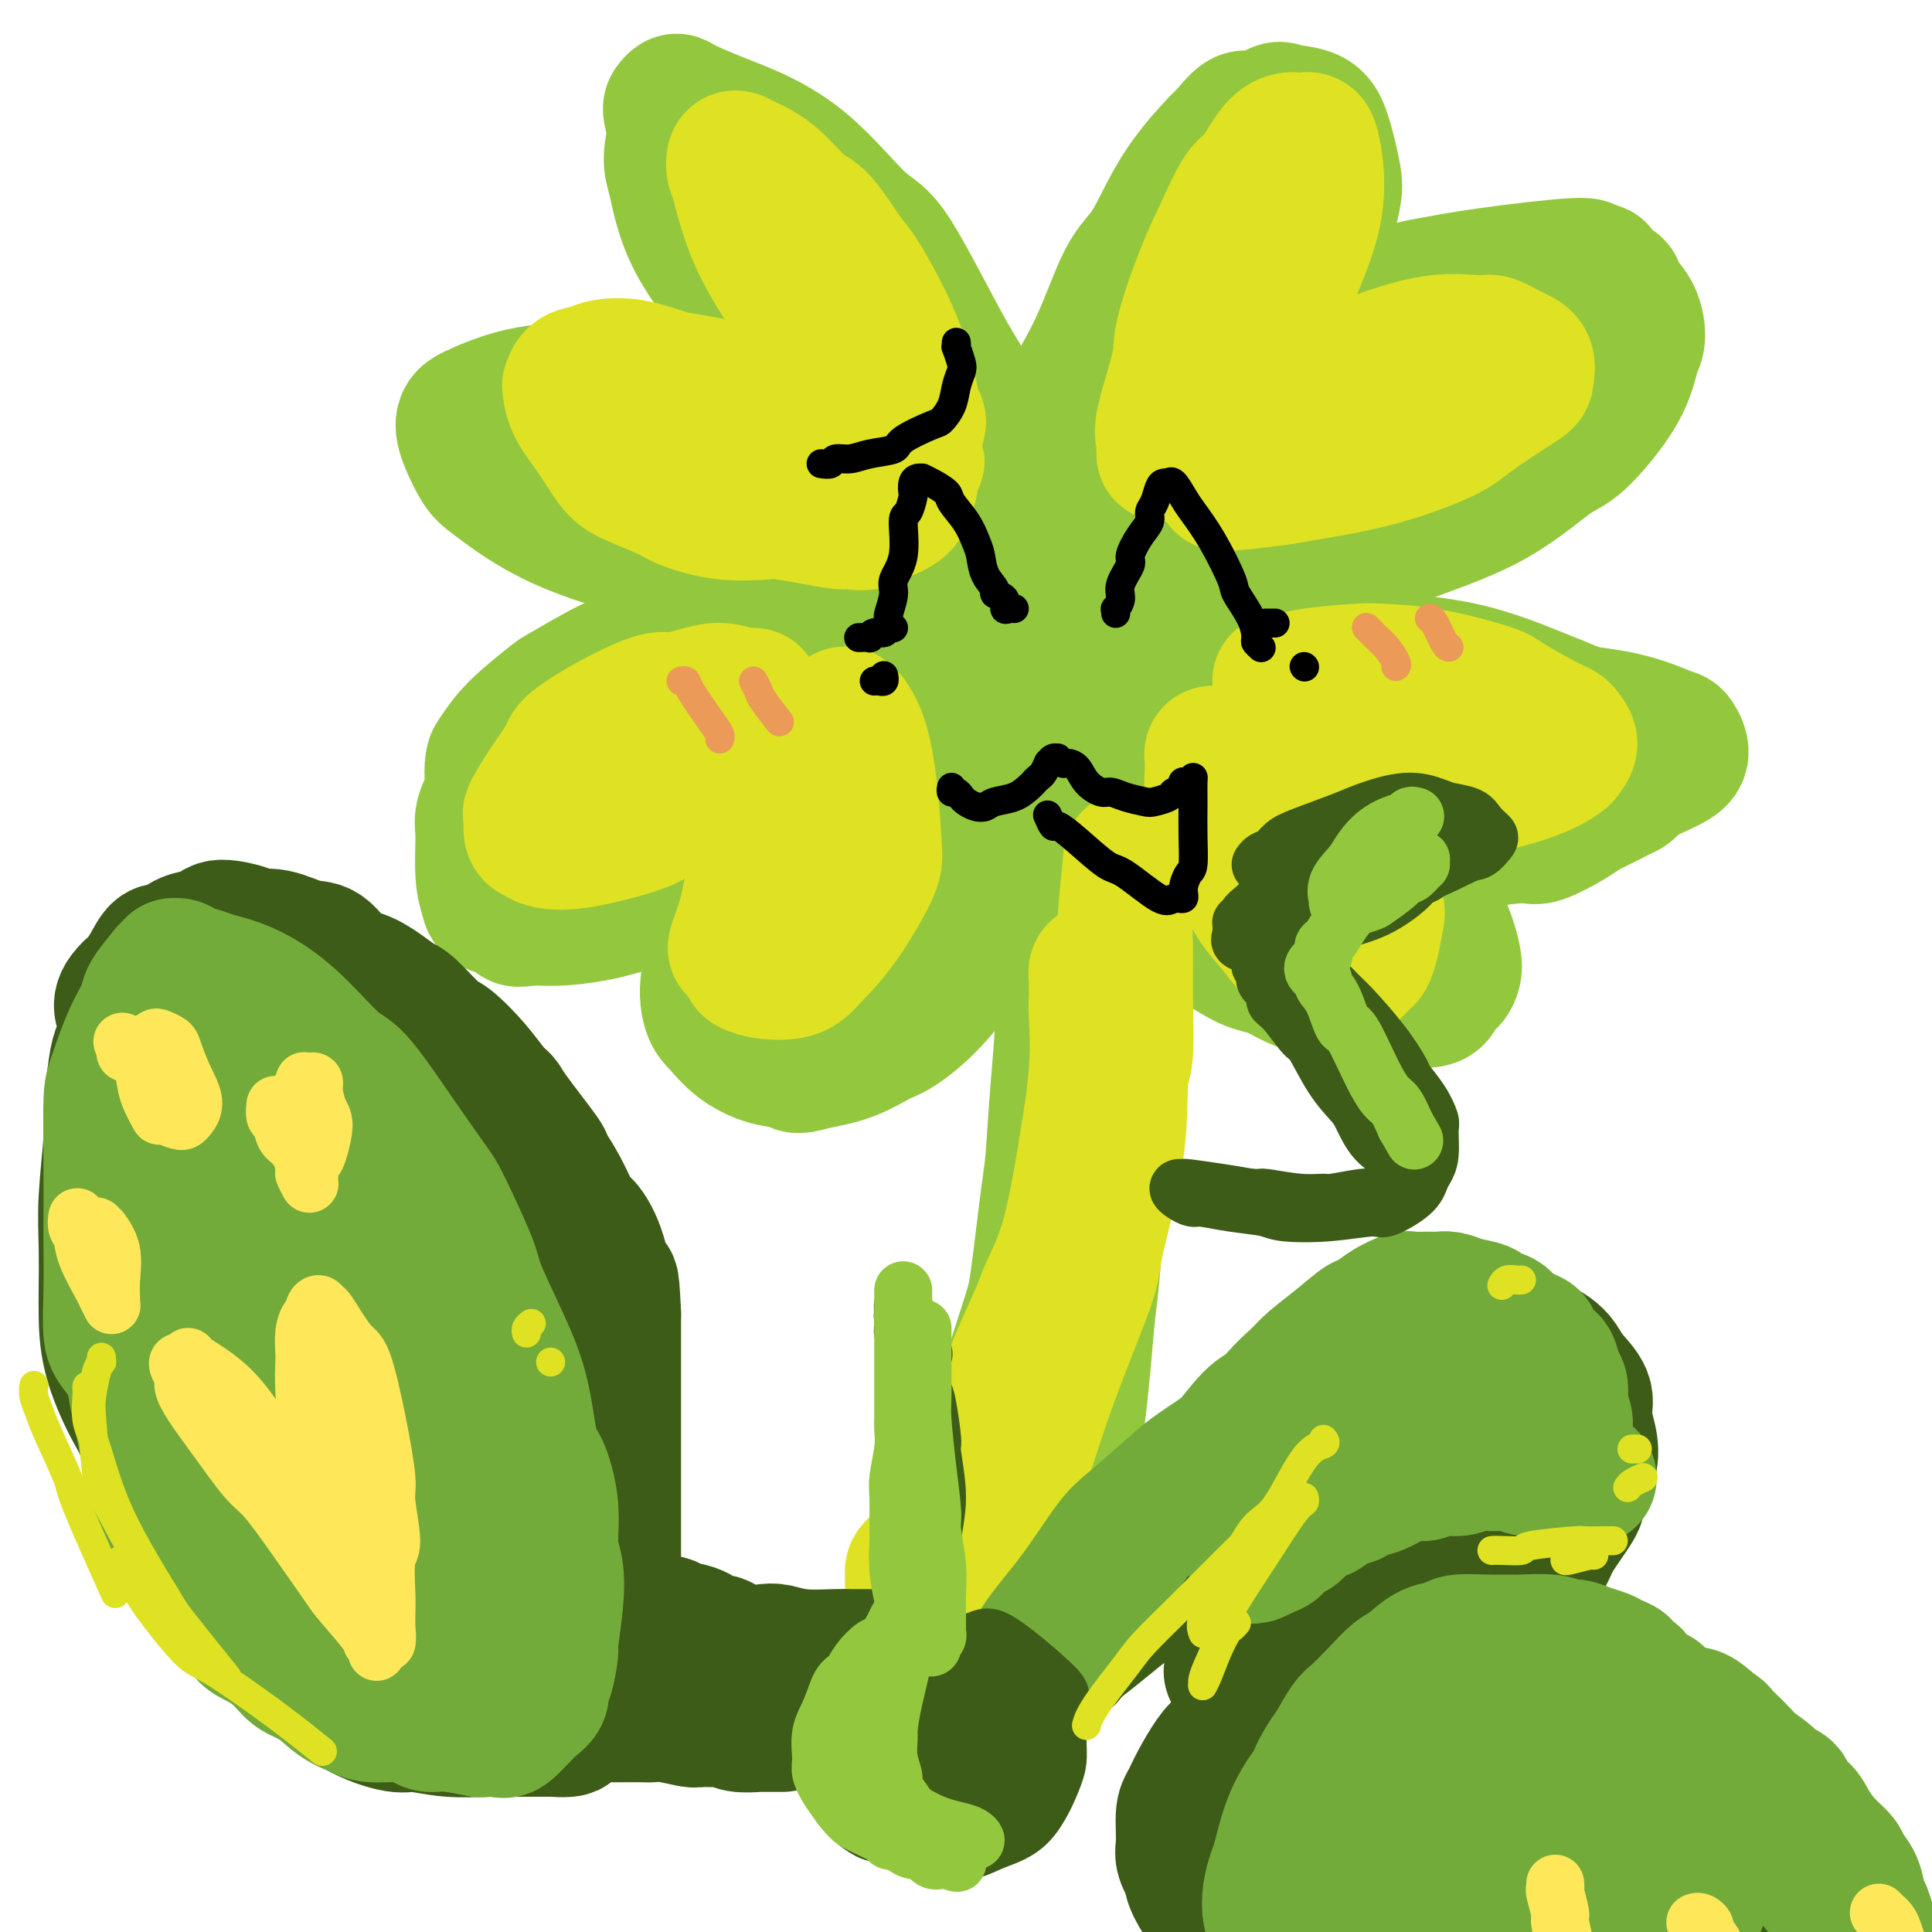 <svg viewBox='0 0 400 400' version='1.1' xmlns='http://www.w3.org/2000/svg' xmlns:xlink='http://www.w3.org/1999/xlink'><g fill='none' stroke='rgb(147,200,62)' stroke-width='28' stroke-linecap='round' stroke-linejoin='round'><path d='M156,29c-0.095,0.244 -0.190,0.488 0,1c0.190,0.512 0.665,1.293 1,2c0.335,0.707 0.531,1.341 3,5c2.469,3.659 7.212,10.343 10,14c2.788,3.657 3.622,4.286 6,8c2.378,3.714 6.300,10.511 10,16c3.700,5.489 7.177,9.669 9,12c1.823,2.331 1.993,2.813 3,4c1.007,1.187 2.850,3.077 4,4c1.150,0.923 1.605,0.877 2,1c0.395,0.123 0.728,0.414 1,1c0.272,0.586 0.484,1.466 0,-1c-0.484,-2.466 -1.662,-8.279 -3,-12c-1.338,-3.721 -2.834,-5.351 -6,-11c-3.166,-5.649 -8.002,-15.319 -11,-20c-2.998,-4.681 -4.159,-4.375 -7,-7c-2.841,-2.625 -7.363,-8.182 -12,-12c-4.637,-3.818 -9.389,-5.896 -12,-7c-2.611,-1.104 -3.079,-1.235 -5,-2c-1.921,-0.765 -5.294,-2.165 -7,-3c-1.706,-0.835 -1.746,-1.107 -2,-1c-0.254,0.107 -0.721,0.591 -1,1c-0.279,0.409 -0.371,0.743 1,5c1.371,4.257 4.203,12.436 6,17c1.797,4.564 2.558,5.512 5,9c2.442,3.488 6.566,9.517 11,15c4.434,5.483 9.180,10.419 12,13c2.820,2.581 3.715,2.805 6,5c2.285,2.195 5.961,6.360 9,9c3.039,2.640 5.440,3.754 7,5c1.560,1.246 2.280,2.623 3,4'/><path d='M199,104c7.604,8.167 2.615,3.084 1,1c-1.615,-2.084 0.144,-1.171 1,-1c0.856,0.171 0.809,-0.401 0,-4c-0.809,-3.599 -2.378,-10.226 -3,-13c-0.622,-2.774 -0.295,-1.695 -4,-8c-3.705,-6.305 -11.440,-19.994 -15,-26c-3.560,-6.006 -2.943,-4.330 -5,-6c-2.057,-1.670 -6.788,-6.686 -11,-10c-4.212,-3.314 -7.906,-4.927 -10,-6c-2.094,-1.073 -2.590,-1.606 -4,-2c-1.410,-0.394 -3.735,-0.649 -5,-1c-1.265,-0.351 -1.471,-0.797 -2,-1c-0.529,-0.203 -1.382,-0.164 -2,1c-0.618,1.164 -1.002,3.454 -1,5c0.002,1.546 0.392,2.350 1,5c0.608,2.650 1.436,7.146 4,12c2.564,4.854 6.863,10.064 9,13c2.137,2.936 2.113,3.597 4,6c1.887,2.403 5.686,6.550 9,10c3.314,3.450 6.144,6.205 8,8c1.856,1.795 2.739,2.631 4,4c1.261,1.369 2.901,3.270 5,5c2.099,1.730 4.658,3.291 6,4c1.342,0.709 1.466,0.568 2,1c0.534,0.432 1.479,1.436 2,2c0.521,0.564 0.618,0.689 1,1c0.382,0.311 1.050,0.810 1,1c-0.050,0.190 -0.818,0.072 -1,0c-0.182,-0.072 0.220,-0.096 -1,-1c-1.220,-0.904 -4.063,-2.687 -6,-4c-1.937,-1.313 -2.969,-2.157 -4,-3'/><path d='M183,97c-3.836,-2.374 -7.424,-4.310 -12,-6c-4.576,-1.690 -10.138,-3.134 -13,-4c-2.862,-0.866 -3.023,-1.155 -7,-2c-3.977,-0.845 -11.769,-2.248 -16,-3c-4.231,-0.752 -4.901,-0.854 -8,-1c-3.099,-0.146 -8.626,-0.335 -13,0c-4.374,0.335 -7.593,1.196 -10,2c-2.407,0.804 -4.001,1.551 -5,2c-0.999,0.449 -1.402,0.600 -2,1c-0.598,0.400 -1.390,1.050 -1,3c0.390,1.950 1.963,5.200 3,7c1.037,1.800 1.537,2.149 4,4c2.463,1.851 6.889,5.203 13,8c6.111,2.797 13.908,5.041 18,6c4.092,0.959 4.478,0.635 9,1c4.522,0.365 13.180,1.419 18,2c4.820,0.581 5.801,0.688 9,1c3.199,0.312 8.615,0.828 13,1c4.385,0.172 7.739,0.001 10,0c2.261,-0.001 3.429,0.167 4,0c0.571,-0.167 0.546,-0.670 1,-1c0.454,-0.330 1.388,-0.488 1,-1c-0.388,-0.512 -2.099,-1.380 -3,-2c-0.901,-0.620 -0.991,-0.992 -4,-2c-3.009,-1.008 -8.938,-2.651 -15,-4c-6.062,-1.349 -12.256,-2.404 -16,-3c-3.744,-0.596 -5.039,-0.734 -9,-1c-3.961,-0.266 -10.587,-0.659 -16,-1c-5.413,-0.341 -9.611,-0.630 -12,-1c-2.389,-0.370 -2.968,-0.820 -4,-1c-1.032,-0.180 -2.516,-0.090 -4,0'/><path d='M116,102c-9.380,-0.825 -2.330,0.614 0,1c2.330,0.386 -0.059,-0.279 0,0c0.059,0.279 2.567,1.503 7,3c4.433,1.497 10.793,3.266 14,4c3.207,0.734 3.263,0.433 7,1c3.737,0.567 11.155,2.001 18,3c6.845,0.999 13.118,1.564 17,2c3.882,0.436 5.373,0.744 8,1c2.627,0.256 6.391,0.461 10,0c3.609,-0.461 7.063,-1.588 9,-2c1.937,-0.412 2.357,-0.110 3,0c0.643,0.110 1.508,0.029 2,0c0.492,-0.029 0.612,-0.007 1,0c0.388,0.007 1.044,-0.002 1,0c-0.044,0.002 -0.786,0.016 -1,0c-0.214,-0.016 0.102,-0.060 0,0c-0.102,0.060 -0.621,0.226 -1,0c-0.379,-0.226 -0.617,-0.843 -1,-1c-0.383,-0.157 -0.913,0.148 -1,0c-0.087,-0.148 0.267,-0.748 0,-1c-0.267,-0.252 -1.156,-0.158 -1,-1c0.156,-0.842 1.355,-2.622 2,-4c0.645,-1.378 0.734,-2.353 2,-5c1.266,-2.647 3.709,-6.964 5,-10c1.291,-3.036 1.430,-4.790 3,-8c1.570,-3.210 4.570,-7.875 7,-13c2.430,-5.125 4.289,-10.710 6,-14c1.711,-3.290 3.273,-4.284 5,-7c1.727,-2.716 3.619,-7.154 6,-11c2.381,-3.846 5.252,-7.099 7,-9c1.748,-1.901 2.374,-2.451 3,-3'/><path d='M254,28c4.091,-5.201 3.820,-3.204 5,-3c1.180,0.204 3.812,-1.386 5,-2c1.188,-0.614 0.933,-0.251 2,0c1.067,0.251 3.457,0.390 5,1c1.543,0.610 2.238,1.691 3,4c0.762,2.309 1.590,5.848 2,8c0.410,2.152 0.402,2.919 0,5c-0.402,2.081 -1.197,5.477 -3,10c-1.803,4.523 -4.615,10.175 -6,13c-1.385,2.825 -1.344,2.823 -3,6c-1.656,3.177 -5.008,9.531 -9,15c-3.992,5.469 -8.625,10.052 -11,13c-2.375,2.948 -2.492,4.260 -5,6c-2.508,1.740 -7.408,3.907 -11,6c-3.592,2.093 -5.876,4.113 -7,5c-1.124,0.887 -1.086,0.641 -2,1c-0.914,0.359 -2.778,1.323 -4,2c-1.222,0.677 -1.803,1.068 -2,1c-0.197,-0.068 -0.012,-0.596 0,-1c0.012,-0.404 -0.151,-0.684 2,-3c2.151,-2.316 6.615,-6.670 9,-9c2.385,-2.330 2.690,-2.638 6,-6c3.310,-3.362 9.623,-9.780 13,-13c3.377,-3.220 3.816,-3.243 7,-5c3.184,-1.757 9.112,-5.247 14,-8c4.888,-2.753 8.737,-4.770 13,-7c4.263,-2.230 8.941,-4.672 12,-6c3.059,-1.328 4.500,-1.542 7,-2c2.500,-0.458 6.058,-1.162 12,-2c5.942,-0.838 14.269,-1.811 18,-2c3.731,-0.189 2.865,0.405 2,1'/><path d='M328,56c5.165,-0.339 2.078,0.315 2,1c-0.078,0.685 2.852,1.401 4,2c1.148,0.599 0.514,1.081 1,2c0.486,0.919 2.094,2.274 3,4c0.906,1.726 1.112,3.821 1,5c-0.112,1.179 -0.543,1.440 -1,3c-0.457,1.560 -0.941,4.420 -3,8c-2.059,3.580 -5.695,7.881 -8,10c-2.305,2.119 -3.280,2.054 -6,4c-2.720,1.946 -7.185,5.901 -13,9c-5.815,3.099 -12.978,5.342 -17,7c-4.022,1.658 -4.901,2.730 -9,4c-4.099,1.270 -11.416,2.736 -18,4c-6.584,1.264 -12.435,2.326 -16,3c-3.565,0.674 -4.843,0.961 -8,1c-3.157,0.039 -8.194,-0.171 -12,0c-3.806,0.171 -6.381,0.724 -8,1c-1.619,0.276 -2.283,0.274 -3,0c-0.717,-0.274 -1.488,-0.819 -2,-1c-0.512,-0.181 -0.765,0.004 -1,0c-0.235,-0.004 -0.452,-0.197 1,-1c1.452,-0.803 4.571,-2.215 10,-4c5.429,-1.785 13.166,-3.944 17,-5c3.834,-1.056 3.763,-1.009 9,-3c5.237,-1.991 15.781,-6.022 21,-8c5.219,-1.978 5.114,-1.905 9,-4c3.886,-2.095 11.765,-6.357 18,-10c6.235,-3.643 10.826,-6.667 14,-9c3.174,-2.333 4.932,-3.974 6,-5c1.068,-1.026 1.448,-1.436 2,-2c0.552,-0.564 1.276,-1.282 2,-2'/><path d='M323,70c6.632,-4.247 2.212,-0.865 0,0c-2.212,0.865 -2.214,-0.788 -6,-1c-3.786,-0.212 -11.354,1.017 -19,4c-7.646,2.983 -15.369,7.719 -20,10c-4.631,2.281 -6.169,2.105 -10,4c-3.831,1.895 -9.955,5.860 -15,9c-5.045,3.140 -9.010,5.453 -11,7c-1.990,1.547 -2.004,2.326 -3,3c-0.996,0.674 -2.973,1.243 -3,2c-0.027,0.757 1.896,1.701 3,2c1.104,0.299 1.389,-0.047 5,-1c3.611,-0.953 10.547,-2.514 18,-5c7.453,-2.486 15.423,-5.897 20,-8c4.577,-2.103 5.760,-2.897 10,-5c4.240,-2.103 11.536,-5.515 17,-8c5.464,-2.485 9.096,-4.042 11,-5c1.904,-0.958 2.079,-1.316 3,-2c0.921,-0.684 2.587,-1.694 3,-2c0.413,-0.306 -0.427,0.094 -1,0c-0.573,-0.094 -0.879,-0.681 -4,0c-3.121,0.681 -9.056,2.629 -17,5c-7.944,2.371 -17.898,5.166 -23,7c-5.102,1.834 -5.352,2.708 -9,4c-3.648,1.292 -10.693,3.001 -16,5c-5.307,1.999 -8.877,4.288 -11,5c-2.123,0.712 -2.801,-0.152 -4,0c-1.199,0.152 -2.919,1.319 -4,2c-1.081,0.681 -1.522,0.876 -2,1c-0.478,0.124 -0.994,0.178 -1,0c-0.006,-0.178 0.497,-0.589 1,-1'/><path d='M235,102c-14.041,4.187 -3.644,0.655 1,-2c4.644,-2.655 3.535,-4.433 5,-7c1.465,-2.567 5.505,-5.923 8,-8c2.495,-2.077 3.447,-2.875 5,-5c1.553,-2.125 3.708,-5.578 6,-9c2.292,-3.422 4.721,-6.813 6,-9c1.279,-2.187 1.409,-3.171 2,-5c0.591,-1.829 1.644,-4.504 2,-7c0.356,-2.496 0.017,-4.813 0,-6c-0.017,-1.187 0.289,-1.243 0,-2c-0.289,-0.757 -1.173,-2.214 -2,-3c-0.827,-0.786 -1.598,-0.901 -2,-1c-0.402,-0.099 -0.436,-0.181 -1,0c-0.564,0.181 -1.657,0.626 -4,3c-2.343,2.374 -5.935,6.677 -8,9c-2.065,2.323 -2.601,2.666 -4,5c-1.399,2.334 -3.661,6.659 -6,11c-2.339,4.341 -4.756,8.697 -6,11c-1.244,2.303 -1.314,2.553 -2,4c-0.686,1.447 -1.987,4.090 -3,6c-1.013,1.910 -1.736,3.085 -2,4c-0.264,0.915 -0.068,1.569 0,2c0.068,0.431 0.008,0.640 0,1c-0.008,0.360 0.036,0.870 0,1c-0.036,0.130 -0.152,-0.120 0,0c0.152,0.120 0.573,0.609 0,1c-0.573,0.391 -2.140,0.685 -3,1c-0.860,0.315 -1.014,0.651 -2,1c-0.986,0.349 -2.804,0.709 -6,2c-3.196,1.291 -7.770,3.512 -11,5c-3.230,1.488 -5.115,2.244 -7,3'/><path d='M201,108c-6.812,2.966 -9.343,3.382 -14,5c-4.657,1.618 -11.440,4.439 -15,6c-3.560,1.561 -3.896,1.861 -7,3c-3.104,1.139 -8.976,3.118 -12,4c-3.024,0.882 -3.200,0.666 -6,2c-2.800,1.334 -8.223,4.218 -12,6c-3.777,1.782 -5.908,2.463 -9,4c-3.092,1.537 -7.144,3.929 -9,5c-1.856,1.071 -1.518,0.821 -3,2c-1.482,1.179 -4.786,3.787 -7,6c-2.214,2.213 -3.337,4.030 -4,5c-0.663,0.970 -0.865,1.091 -1,2c-0.135,0.909 -0.202,2.604 0,4c0.202,1.396 0.673,2.492 1,3c0.327,0.508 0.511,0.427 2,1c1.489,0.573 4.283,1.798 9,1c4.717,-0.798 11.359,-3.621 15,-5c3.641,-1.379 4.283,-1.316 9,-4c4.717,-2.684 13.508,-8.117 18,-11c4.492,-2.883 4.685,-3.215 8,-5c3.315,-1.785 9.753,-5.021 15,-8c5.247,-2.979 9.302,-5.701 12,-8c2.698,-2.299 4.038,-4.174 5,-5c0.962,-0.826 1.547,-0.603 2,-1c0.453,-0.397 0.776,-1.414 1,-2c0.224,-0.586 0.350,-0.740 0,-1c-0.350,-0.260 -1.177,-0.625 -3,0c-1.823,0.625 -4.643,2.240 -9,4c-4.357,1.760 -10.250,3.666 -14,5c-3.750,1.334 -5.357,2.095 -9,4c-3.643,1.905 -9.321,4.952 -15,8'/><path d='M149,138c-10.514,4.494 -11.799,5.730 -13,7c-1.201,1.270 -2.320,2.575 -4,4c-1.680,1.425 -3.923,2.971 -5,4c-1.077,1.029 -0.989,1.541 -1,2c-0.011,0.459 -0.122,0.866 0,1c0.122,0.134 0.477,-0.003 1,0c0.523,0.003 1.213,0.146 4,-1c2.787,-1.146 7.672,-3.583 13,-6c5.328,-2.417 11.101,-4.815 17,-8c5.899,-3.185 11.926,-7.157 15,-9c3.074,-1.843 3.195,-1.556 6,-3c2.805,-1.444 8.293,-4.618 11,-6c2.707,-1.382 2.634,-0.971 3,-1c0.366,-0.029 1.171,-0.499 2,-1c0.829,-0.501 1.683,-1.033 2,-1c0.317,0.033 0.097,0.632 0,1c-0.097,0.368 -0.072,0.504 -2,3c-1.928,2.496 -5.809,7.352 -8,10c-2.191,2.648 -2.692,3.089 -5,6c-2.308,2.911 -6.423,8.291 -10,13c-3.577,4.709 -6.615,8.748 -9,13c-2.385,4.252 -4.116,8.718 -5,11c-0.884,2.282 -0.921,2.380 -1,4c-0.079,1.620 -0.201,4.761 0,6c0.201,1.239 0.725,0.577 1,1c0.275,0.423 0.303,1.930 2,2c1.697,0.070 5.065,-1.299 9,-4c3.935,-2.701 8.436,-6.734 11,-9c2.564,-2.266 3.190,-2.764 6,-6c2.810,-3.236 7.803,-9.210 11,-13c3.197,-3.790 4.599,-5.395 6,-7'/><path d='M206,151c5.216,-6.471 6.756,-9.649 9,-13c2.244,-3.351 5.190,-6.877 7,-10c1.810,-3.123 2.482,-5.845 3,-7c0.518,-1.155 0.881,-0.745 1,-1c0.119,-0.255 -0.007,-1.177 -1,-1c-0.993,0.177 -2.853,1.451 -4,2c-1.147,0.549 -1.580,0.374 -4,2c-2.420,1.626 -6.827,5.055 -11,9c-4.173,3.945 -8.112,8.407 -10,11c-1.888,2.593 -1.725,3.317 -3,6c-1.275,2.683 -3.988,7.325 -6,11c-2.012,3.675 -3.324,6.385 -4,8c-0.676,1.615 -0.716,2.136 -1,3c-0.284,0.864 -0.813,2.071 -1,3c-0.187,0.929 -0.034,1.581 0,2c0.034,0.419 -0.053,0.607 0,1c0.053,0.393 0.247,0.992 1,0c0.753,-0.992 2.067,-3.574 3,-5c0.933,-1.426 1.487,-1.696 3,-4c1.513,-2.304 3.985,-6.643 6,-10c2.015,-3.357 3.572,-5.733 4,-7c0.428,-1.267 -0.275,-1.424 0,-2c0.275,-0.576 1.527,-1.571 2,-2c0.473,-0.429 0.168,-0.292 0,0c-0.168,0.292 -0.200,0.738 0,1c0.200,0.262 0.631,0.338 1,1c0.369,0.662 0.676,1.909 2,4c1.324,2.091 3.664,5.026 5,7c1.336,1.974 1.668,2.987 2,4'/><path d='M210,164c2.456,3.896 3.597,5.134 6,7c2.403,1.866 6.070,4.358 8,6c1.930,1.642 2.125,2.433 4,4c1.875,1.567 5.431,3.910 9,6c3.569,2.090 7.152,3.927 9,5c1.848,1.073 1.961,1.382 4,2c2.039,0.618 6.003,1.546 9,2c2.997,0.454 5.027,0.433 6,1c0.973,0.567 0.889,1.723 3,-1c2.111,-2.723 6.417,-9.323 8,-12c1.583,-2.677 0.444,-1.429 0,-1c-0.444,0.429 -0.191,0.039 -1,-2c-0.809,-2.039 -2.679,-5.728 -5,-9c-2.321,-3.272 -5.093,-6.126 -7,-8c-1.907,-1.874 -2.948,-2.768 -6,-5c-3.052,-2.232 -8.113,-5.802 -11,-8c-2.887,-2.198 -3.600,-3.024 -6,-5c-2.400,-1.976 -6.488,-5.101 -10,-7c-3.512,-1.899 -6.447,-2.572 -8,-3c-1.553,-0.428 -1.723,-0.611 -3,-1c-1.277,-0.389 -3.662,-0.985 -5,-1c-1.338,-0.015 -1.630,0.552 -2,1c-0.370,0.448 -0.817,0.778 -1,1c-0.183,0.222 -0.103,0.335 0,1c0.103,0.665 0.230,1.880 2,4c1.770,2.120 5.183,5.144 7,7c1.817,1.856 2.039,2.544 4,4c1.961,1.456 5.660,3.679 10,6c4.340,2.321 9.322,4.740 12,6c2.678,1.260 3.051,1.360 6,2c2.949,0.640 8.475,1.820 14,3'/><path d='M266,169c5.651,0.987 9.779,0.954 15,1c5.221,0.046 11.535,0.172 15,0c3.465,-0.172 4.081,-0.641 8,-1c3.919,-0.359 11.143,-0.606 15,-1c3.857,-0.394 4.348,-0.933 7,-2c2.652,-1.067 7.464,-2.661 11,-4c3.536,-1.339 5.797,-2.423 7,-3c1.203,-0.577 1.348,-0.648 2,-1c0.652,-0.352 1.813,-0.986 2,-2c0.187,-1.014 -0.598,-2.407 -1,-3c-0.402,-0.593 -0.420,-0.386 -2,-1c-1.580,-0.614 -4.722,-2.049 -9,-3c-4.278,-0.951 -9.692,-1.418 -13,-2c-3.308,-0.582 -4.510,-1.278 -8,-2c-3.490,-0.722 -9.269,-1.470 -15,-2c-5.731,-0.530 -11.413,-0.842 -15,-1c-3.587,-0.158 -5.080,-0.164 -8,0c-2.920,0.164 -7.269,0.496 -11,1c-3.731,0.504 -6.844,1.178 -9,2c-2.156,0.822 -3.353,1.792 -4,2c-0.647,0.208 -0.742,-0.347 -1,0c-0.258,0.347 -0.679,1.596 -1,2c-0.321,0.404 -0.543,-0.035 1,0c1.543,0.035 4.852,0.545 10,1c5.148,0.455 12.136,0.855 16,1c3.864,0.145 4.605,0.035 8,0c3.395,-0.035 9.446,0.004 14,0c4.554,-0.004 7.612,-0.053 10,0c2.388,0.053 4.104,0.207 5,0c0.896,-0.207 0.970,-0.773 1,-1c0.030,-0.227 0.015,-0.113 0,0'/><path d='M316,150c9.001,-0.297 -0.997,-1.540 -5,-2c-4.003,-0.460 -2.010,-0.136 -5,-1c-2.990,-0.864 -10.961,-2.915 -15,-4c-4.039,-1.085 -4.145,-1.205 -7,-2c-2.855,-0.795 -8.459,-2.265 -13,-3c-4.541,-0.735 -8.020,-0.737 -11,-1c-2.980,-0.263 -5.462,-0.789 -7,-1c-1.538,-0.211 -2.131,-0.108 -3,0c-0.869,0.108 -2.014,0.221 -3,0c-0.986,-0.221 -1.814,-0.777 -2,-1c-0.186,-0.223 0.271,-0.114 1,0c0.729,0.114 1.731,0.234 3,0c1.269,-0.234 2.804,-0.820 4,-1c1.196,-0.180 2.053,0.047 5,0c2.947,-0.047 7.984,-0.366 13,0c5.016,0.366 10.013,1.419 13,2c2.987,0.581 3.965,0.690 7,1c3.035,0.310 8.126,0.823 13,2c4.874,1.177 9.532,3.020 12,4c2.468,0.980 2.745,1.096 5,2c2.255,0.904 6.489,2.595 9,4c2.511,1.405 3.300,2.523 4,3c0.700,0.477 1.312,0.312 2,1c0.688,0.688 1.453,2.227 2,3c0.547,0.773 0.875,0.780 1,1c0.125,0.220 0.048,0.655 0,1c-0.048,0.345 -0.065,0.601 0,1c0.065,0.399 0.213,0.942 0,1c-0.213,0.058 -0.788,-0.369 -1,0c-0.212,0.369 -0.061,1.534 0,2c0.061,0.466 0.030,0.233 0,0'/><path d='M338,162c-0.390,1.350 -1.364,1.725 -2,2c-0.636,0.275 -0.934,0.449 -2,1c-1.066,0.551 -2.902,1.477 -4,2c-1.098,0.523 -1.460,0.641 -2,1c-0.540,0.359 -1.259,0.959 -3,2c-1.741,1.041 -4.504,2.524 -6,3c-1.496,0.476 -1.724,-0.054 -4,0c-2.276,0.054 -6.601,0.691 -9,1c-2.399,0.309 -2.873,0.290 -5,0c-2.127,-0.290 -5.906,-0.851 -9,-1c-3.094,-0.149 -5.502,0.112 -7,0c-1.498,-0.112 -2.088,-0.598 -3,-1c-0.912,-0.402 -2.148,-0.718 -3,-1c-0.852,-0.282 -1.321,-0.528 -1,0c0.321,0.528 1.430,1.829 2,2c0.570,0.171 0.600,-0.788 2,0c1.400,0.788 4.172,3.323 6,5c1.828,1.677 2.714,2.498 4,4c1.286,1.502 2.972,3.687 4,5c1.028,1.313 1.398,1.755 2,3c0.602,1.245 1.436,3.292 2,5c0.564,1.708 0.858,3.078 1,4c0.142,0.922 0.133,1.395 0,2c-0.133,0.605 -0.389,1.340 -1,2c-0.611,0.660 -1.578,1.243 -2,2c-0.422,0.757 -0.299,1.687 -2,2c-1.701,0.313 -5.227,0.007 -7,0c-1.773,-0.007 -1.792,0.284 -4,0c-2.208,-0.284 -6.604,-1.142 -11,-2'/><path d='M274,205c-5.416,-1.165 -7.954,-3.076 -10,-4c-2.046,-0.924 -3.598,-0.860 -6,-2c-2.402,-1.140 -5.654,-3.483 -9,-5c-3.346,-1.517 -6.788,-2.206 -10,-4c-3.212,-1.794 -6.196,-4.692 -8,-6c-1.804,-1.308 -2.427,-1.026 -4,-2c-1.573,-0.974 -4.095,-3.204 -6,-5c-1.905,-1.796 -3.194,-3.160 -4,-4c-0.806,-0.840 -1.130,-1.158 -2,-2c-0.870,-0.842 -2.287,-2.209 -3,-3c-0.713,-0.791 -0.723,-1.006 -1,-1c-0.277,0.006 -0.821,0.234 -1,0c-0.179,-0.234 0.007,-0.931 0,-1c-0.007,-0.069 -0.208,0.490 0,1c0.208,0.510 0.826,0.970 1,1c0.174,0.030 -0.096,-0.370 0,0c0.096,0.370 0.556,1.510 1,2c0.444,0.490 0.871,0.328 1,1c0.129,0.672 -0.041,2.177 0,4c0.041,1.823 0.292,3.964 0,5c-0.292,1.036 -1.128,0.968 -2,2c-0.872,1.032 -1.780,3.166 -3,6c-1.220,2.834 -2.750,6.368 -4,8c-1.250,1.632 -2.218,1.361 -4,3c-1.782,1.639 -4.378,5.188 -7,8c-2.622,2.812 -5.270,4.888 -7,6c-1.730,1.112 -2.543,1.261 -4,2c-1.457,0.739 -3.559,2.068 -6,3c-2.441,0.932 -5.220,1.466 -8,2'/><path d='M168,220c-3.469,1.110 -3.143,0.386 -4,0c-0.857,-0.386 -2.899,-0.434 -5,-1c-2.101,-0.566 -4.261,-1.650 -6,-3c-1.739,-1.350 -3.056,-2.964 -4,-4c-0.944,-1.036 -1.516,-1.493 -2,-3c-0.484,-1.507 -0.879,-4.065 0,-8c0.879,-3.935 3.033,-9.248 4,-12c0.967,-2.752 0.748,-2.944 2,-5c1.252,-2.056 3.975,-5.976 6,-9c2.025,-3.024 3.350,-5.153 4,-6c0.650,-0.847 0.623,-0.414 1,-1c0.377,-0.586 1.159,-2.193 2,-3c0.841,-0.807 1.743,-0.816 2,-1c0.257,-0.184 -0.131,-0.544 0,-1c0.131,-0.456 0.781,-1.008 1,-1c0.219,0.008 0.006,0.578 0,1c-0.006,0.422 0.196,0.698 0,1c-0.196,0.302 -0.791,0.632 -1,1c-0.209,0.368 -0.034,0.774 -1,2c-0.966,1.226 -3.073,3.272 -4,4c-0.927,0.728 -0.675,0.138 -2,1c-1.325,0.862 -4.228,3.176 -7,5c-2.772,1.824 -5.414,3.157 -7,4c-1.586,0.843 -2.116,1.196 -4,2c-1.884,0.804 -5.121,2.058 -8,3c-2.879,0.942 -5.401,1.572 -7,2c-1.599,0.428 -2.277,0.654 -4,1c-1.723,0.346 -4.492,0.813 -7,1c-2.508,0.187 -4.754,0.093 -7,0'/><path d='M110,190c-5.283,0.898 -1.989,-0.357 -2,-1c-0.011,-0.643 -3.325,-0.673 -5,-1c-1.675,-0.327 -1.711,-0.949 -2,-2c-0.289,-1.051 -0.830,-2.530 -1,-5c-0.170,-2.470 0.032,-5.930 0,-8c-0.032,-2.070 -0.297,-2.751 0,-4c0.297,-1.249 1.157,-3.067 2,-4c0.843,-0.933 1.669,-0.981 2,-1c0.331,-0.019 0.165,-0.010 0,0'/><path d='M180,184c0.117,0.333 0.233,0.666 0,1c-0.233,0.334 -0.816,0.670 -1,1c-0.184,0.330 0.032,0.655 -1,2c-1.032,1.345 -3.310,3.709 -4,5c-0.690,1.291 0.208,1.509 0,2c-0.208,0.491 -1.524,1.255 -1,2c0.524,0.745 2.887,1.470 4,2c1.113,0.530 0.974,0.864 4,0c3.026,-0.864 9.216,-2.928 14,-5c4.784,-2.072 8.164,-4.153 10,-5c1.836,-0.847 2.130,-0.459 3,-1c0.870,-0.541 2.315,-2.009 3,-3c0.685,-0.991 0.610,-1.504 0,-2c-0.610,-0.496 -1.755,-0.975 -3,-1c-1.245,-0.025 -2.590,0.403 -6,2c-3.410,1.597 -8.885,4.364 -12,6c-3.115,1.636 -3.870,2.142 -6,4c-2.130,1.858 -5.635,5.069 -8,7c-2.365,1.931 -3.589,2.584 -4,3c-0.411,0.416 -0.007,0.596 0,1c0.007,0.404 -0.383,1.032 0,1c0.383,-0.032 1.538,-0.723 2,-1c0.462,-0.277 0.231,-0.138 0,0'/></g>
<g fill='none' stroke='rgb(222,226,34)' stroke-width='28' stroke-linecap='round' stroke-linejoin='round'><path d='M190,88c0.123,-0.427 0.247,-0.854 0,-1c-0.247,-0.146 -0.864,-0.011 -1,0c-0.136,0.011 0.209,-0.103 0,-2c-0.209,-1.897 -0.972,-5.576 -2,-9c-1.028,-3.424 -2.321,-6.591 -4,-10c-1.679,-3.409 -3.743,-7.059 -5,-9c-1.257,-1.941 -1.705,-2.173 -3,-4c-1.295,-1.827 -3.435,-5.249 -5,-7c-1.565,-1.751 -2.555,-1.831 -4,-3c-1.445,-1.169 -3.343,-3.425 -5,-5c-1.657,-1.575 -3.071,-2.468 -4,-3c-0.929,-0.532 -1.372,-0.704 -2,-1c-0.628,-0.296 -1.442,-0.715 -2,-1c-0.558,-0.285 -0.860,-0.437 -1,0c-0.140,0.437 -0.119,1.462 0,2c0.119,0.538 0.337,0.589 1,3c0.663,2.411 1.771,7.182 4,12c2.229,4.818 5.578,9.683 7,12c1.422,2.317 0.918,2.086 2,4c1.082,1.914 3.751,5.974 6,9c2.249,3.026 4.077,5.017 5,6c0.923,0.983 0.940,0.956 2,2c1.060,1.044 3.164,3.159 4,4c0.836,0.841 0.404,0.408 1,1c0.596,0.592 2.222,2.210 3,3c0.778,0.790 0.710,0.751 1,1c0.290,0.249 0.940,0.785 1,1c0.060,0.215 -0.470,0.107 -1,0'/><path d='M188,93c3.524,4.326 1.334,1.641 -1,0c-2.334,-1.641 -4.814,-2.236 -8,-3c-3.186,-0.764 -7.080,-1.695 -11,-3c-3.920,-1.305 -7.866,-2.984 -10,-4c-2.134,-1.016 -2.455,-1.369 -5,-2c-2.545,-0.631 -7.314,-1.539 -10,-2c-2.686,-0.461 -3.290,-0.476 -5,-1c-1.710,-0.524 -4.525,-1.558 -7,-2c-2.475,-0.442 -4.611,-0.293 -6,0c-1.389,0.293 -2.032,0.730 -3,1c-0.968,0.270 -2.262,0.373 -3,1c-0.738,0.627 -0.921,1.778 -1,2c-0.079,0.222 -0.055,-0.486 0,0c0.055,0.486 0.140,2.164 1,4c0.860,1.836 2.495,3.828 4,6c1.505,2.172 2.881,4.523 4,6c1.119,1.477 1.980,2.081 4,3c2.020,0.919 5.199,2.155 7,3c1.801,0.845 2.222,1.301 4,2c1.778,0.699 4.911,1.641 8,2c3.089,0.359 6.135,0.134 8,0c1.865,-0.134 2.550,-0.177 4,0c1.450,0.177 3.664,0.575 6,1c2.336,0.425 4.795,0.876 6,1c1.205,0.124 1.158,-0.078 2,0c0.842,0.078 2.575,0.435 4,0c1.425,-0.435 2.542,-1.661 3,-2c0.458,-0.339 0.257,0.208 1,0c0.743,-0.208 2.431,-1.171 3,-2c0.569,-0.829 0.020,-1.522 0,-2c-0.020,-0.478 0.490,-0.739 1,-1'/><path d='M188,101c1.163,-1.607 0.071,-2.123 -1,-3c-1.071,-0.877 -2.121,-2.115 -3,-3c-0.879,-0.885 -1.588,-1.418 -3,-2c-1.412,-0.582 -3.528,-1.214 -6,-2c-2.472,-0.786 -5.302,-1.726 -7,-2c-1.698,-0.274 -2.265,0.119 -3,0c-0.735,-0.119 -1.639,-0.748 -2,-1c-0.361,-0.252 -0.181,-0.126 0,0'/><path d='M241,94c0.006,-0.472 0.013,-0.945 0,-1c-0.013,-0.055 -0.045,0.306 0,0c0.045,-0.306 0.168,-1.279 0,-2c-0.168,-0.721 -0.626,-1.189 0,-4c0.626,-2.811 2.334,-7.965 3,-11c0.666,-3.035 0.288,-3.950 1,-7c0.712,-3.050 2.515,-8.235 4,-12c1.485,-3.765 2.654,-6.109 4,-9c1.346,-2.891 2.870,-6.330 4,-8c1.130,-1.670 1.865,-1.572 3,-3c1.135,-1.428 2.671,-4.383 4,-6c1.329,-1.617 2.449,-1.895 3,-2c0.551,-0.105 0.531,-0.038 1,0c0.469,0.038 1.428,0.048 2,0c0.572,-0.048 0.756,-0.155 1,0c0.244,0.155 0.549,0.571 1,3c0.451,2.429 1.049,6.872 0,12c-1.049,5.128 -3.745,10.942 -5,14c-1.255,3.058 -1.070,3.361 -2,6c-0.930,2.639 -2.975,7.614 -4,10c-1.025,2.386 -1.030,2.183 -2,3c-0.970,0.817 -2.906,2.653 -4,4c-1.094,1.347 -1.348,2.203 -2,3c-0.652,0.797 -1.704,1.535 -2,2c-0.296,0.465 0.164,0.658 0,1c-0.164,0.342 -0.951,0.834 -1,1c-0.049,0.166 0.641,0.006 1,0c0.359,-0.006 0.388,0.141 1,0c0.612,-0.141 1.806,-0.571 3,-1'/><path d='M255,87c2.748,-1.203 7.617,-4.712 10,-6c2.383,-1.288 2.281,-0.355 5,-1c2.719,-0.645 8.260,-2.868 11,-4c2.740,-1.132 2.680,-1.173 5,-2c2.320,-0.827 7.022,-2.441 11,-3c3.978,-0.559 7.234,-0.062 9,0c1.766,0.062 2.043,-0.311 3,0c0.957,0.311 2.594,1.304 4,2c1.406,0.696 2.582,1.093 3,2c0.418,0.907 0.077,2.322 0,3c-0.077,0.678 0.110,0.619 -2,2c-2.110,1.381 -6.515,4.201 -9,6c-2.485,1.799 -3.048,2.577 -6,4c-2.952,1.423 -8.294,3.492 -14,5c-5.706,1.508 -11.778,2.457 -15,3c-3.222,0.543 -3.596,0.682 -6,1c-2.404,0.318 -6.840,0.816 -9,1c-2.160,0.184 -2.046,0.052 -2,0c0.046,-0.052 0.023,-0.026 0,0'/><path d='M156,144c-0.459,0.013 -0.918,0.026 -1,0c-0.082,-0.026 0.212,-0.090 0,0c-0.212,0.090 -0.930,0.336 -2,0c-1.070,-0.336 -2.490,-1.254 -5,-1c-2.510,0.254 -6.109,1.678 -8,2c-1.891,0.322 -2.074,-0.460 -4,0c-1.926,0.460 -5.596,2.163 -9,4c-3.404,1.837 -6.544,3.810 -8,5c-1.456,1.190 -1.228,1.597 -2,3c-0.772,1.403 -2.544,3.801 -4,6c-1.456,2.199 -2.597,4.200 -3,5c-0.403,0.800 -0.068,0.399 0,1c0.068,0.601 -0.129,2.204 0,3c0.129,0.796 0.585,0.785 1,1c0.415,0.215 0.788,0.656 2,1c1.212,0.344 3.264,0.590 7,0c3.736,-0.590 9.157,-2.016 12,-3c2.843,-0.984 3.109,-1.526 6,-3c2.891,-1.474 8.409,-3.882 11,-5c2.591,-1.118 2.257,-0.948 4,-2c1.743,-1.052 5.563,-3.325 8,-5c2.437,-1.675 3.490,-2.750 4,-3c0.510,-0.250 0.476,0.326 1,0c0.524,-0.326 1.607,-1.554 2,-2c0.393,-0.446 0.095,-0.111 0,0c-0.095,0.111 0.011,-0.003 0,0c-0.011,0.003 -0.139,0.122 -1,2c-0.861,1.878 -2.454,5.514 -4,9c-1.546,3.486 -3.043,6.821 -4,9c-0.957,2.179 -1.373,3.202 -2,6c-0.627,2.798 -1.465,7.371 -2,10c-0.535,2.629 -0.768,3.315 -1,4'/><path d='M154,191c-2.521,7.151 -1.822,5.028 -1,5c0.822,-0.028 1.768,2.038 2,3c0.232,0.962 -0.250,0.819 0,1c0.250,0.181 1.234,0.687 3,1c1.766,0.313 4.316,0.432 6,0c1.684,-0.432 2.501,-1.416 4,-3c1.499,-1.584 3.678,-3.767 6,-7c2.322,-3.233 4.786,-7.515 6,-10c1.214,-2.485 1.178,-3.173 1,-6c-0.178,-2.827 -0.496,-7.795 -1,-12c-0.504,-4.205 -1.193,-7.649 -2,-10c-0.807,-2.351 -1.732,-3.610 -2,-4c-0.268,-0.390 0.120,0.087 0,0c-0.120,-0.087 -0.749,-0.739 -1,-1c-0.251,-0.261 -0.126,-0.130 0,0'/><path d='M265,141c0.213,-0.022 0.425,-0.045 1,0c0.575,0.045 1.511,0.157 2,0c0.489,-0.157 0.530,-0.582 3,-1c2.470,-0.418 7.367,-0.830 10,-1c2.633,-0.170 3.001,-0.099 5,0c1.999,0.099 5.628,0.226 10,1c4.372,0.774 9.485,2.196 12,3c2.515,0.804 2.430,0.992 4,2c1.570,1.008 4.795,2.838 7,4c2.205,1.162 3.389,1.658 4,2c0.611,0.342 0.649,0.531 1,1c0.351,0.469 1.016,1.219 1,2c-0.016,0.781 -0.712,1.593 -1,2c-0.288,0.407 -0.166,0.409 -1,1c-0.834,0.591 -2.622,1.772 -6,3c-3.378,1.228 -8.344,2.503 -11,3c-2.656,0.497 -3.000,0.218 -5,0c-2.000,-0.218 -5.655,-0.373 -9,-1c-3.345,-0.627 -6.381,-1.726 -8,-2c-1.619,-0.274 -1.820,0.278 -3,0c-1.180,-0.278 -3.340,-1.385 -5,-2c-1.660,-0.615 -2.821,-0.737 -4,-1c-1.179,-0.263 -2.377,-0.667 -3,-1c-0.623,-0.333 -0.672,-0.594 -1,-1c-0.328,-0.406 -0.934,-0.955 -1,-1c-0.066,-0.045 0.410,0.416 1,1c0.590,0.584 1.295,1.292 2,2'/><path d='M270,157c0.712,0.681 0.992,0.882 2,3c1.008,2.118 2.743,6.151 4,8c1.257,1.849 2.036,1.514 3,3c0.964,1.486 2.112,4.792 3,7c0.888,2.208 1.517,3.317 2,5c0.483,1.683 0.821,3.941 1,5c0.179,1.059 0.199,0.919 0,2c-0.199,1.081 -0.615,3.385 -1,5c-0.385,1.615 -0.737,2.543 -1,3c-0.263,0.457 -0.438,0.443 -1,1c-0.562,0.557 -1.511,1.685 -2,2c-0.489,0.315 -0.517,-0.184 -1,0c-0.483,0.184 -1.420,1.050 -3,1c-1.580,-0.050 -3.803,-1.014 -6,-3c-2.197,-1.986 -4.367,-4.992 -6,-7c-1.633,-2.008 -2.729,-3.019 -4,-5c-1.271,-1.981 -2.719,-4.934 -4,-8c-1.281,-3.066 -2.396,-6.245 -3,-8c-0.604,-1.755 -0.698,-2.084 -1,-3c-0.302,-0.916 -0.814,-2.417 -1,-4c-0.186,-1.583 -0.046,-3.247 0,-4c0.046,-0.753 -0.001,-0.594 0,-1c0.001,-0.406 0.052,-1.377 0,-2c-0.052,-0.623 -0.206,-0.899 0,-1c0.206,-0.101 0.773,-0.029 1,0c0.227,0.029 0.113,0.014 0,0'/></g>
<g fill='none' stroke='rgb(147,200,62)' stroke-width='28' stroke-linecap='round' stroke-linejoin='round'><path d='M219,195c-0.115,0.326 -0.230,0.652 0,1c0.230,0.348 0.804,0.719 1,1c0.196,0.281 0.012,0.472 0,3c-0.012,2.528 0.148,7.394 0,12c-0.148,4.606 -0.603,8.954 -1,14c-0.397,5.046 -0.734,10.792 -1,14c-0.266,3.208 -0.460,3.877 -1,8c-0.540,4.123 -1.427,11.698 -2,16c-0.573,4.302 -0.831,5.330 -2,9c-1.169,3.670 -3.247,9.982 -5,16c-1.753,6.018 -3.179,11.741 -4,15c-0.821,3.259 -1.037,4.053 -2,6c-0.963,1.947 -2.675,5.046 -4,8c-1.325,2.954 -2.264,5.764 -3,7c-0.736,1.236 -1.271,0.897 -2,2c-0.729,1.103 -1.654,3.648 -2,5c-0.346,1.352 -0.114,1.510 0,2c0.114,0.490 0.111,1.311 0,2c-0.111,0.689 -0.328,1.245 0,2c0.328,0.755 1.201,1.709 2,2c0.799,0.291 1.522,-0.080 2,0c0.478,0.080 0.709,0.611 2,1c1.291,0.389 3.641,0.636 5,1c1.359,0.364 1.725,0.846 3,1c1.275,0.154 3.458,-0.019 5,0c1.542,0.019 2.444,0.232 3,0c0.556,-0.232 0.765,-0.909 1,-1c0.235,-0.091 0.496,0.402 1,-1c0.504,-1.402 1.252,-4.701 2,-8'/><path d='M217,333c1.052,-4.217 1.682,-9.761 2,-13c0.318,-3.239 0.325,-4.175 1,-8c0.675,-3.825 2.020,-10.541 3,-18c0.980,-7.459 1.595,-15.662 2,-20c0.405,-4.338 0.598,-4.811 1,-9c0.402,-4.189 1.011,-12.096 1,-19c-0.011,-6.904 -0.644,-12.806 -1,-16c-0.356,-3.194 -0.435,-3.679 -1,-6c-0.565,-2.321 -1.615,-6.478 -2,-10c-0.385,-3.522 -0.103,-6.408 0,-8c0.103,-1.592 0.028,-1.891 0,-3c-0.028,-1.109 -0.007,-3.029 0,-4c0.007,-0.971 0.002,-0.992 0,-1c-0.002,-0.008 -0.001,-0.004 0,0'/></g>
<g fill='none' stroke='rgb(222,226,34)' stroke-width='28' stroke-linecap='round' stroke-linejoin='round'><path d='M228,201c-0.422,-0.112 -0.843,-0.223 -1,0c-0.157,0.223 -0.049,0.782 0,2c0.049,1.218 0.040,3.097 0,4c-0.040,0.903 -0.109,0.832 0,3c0.109,2.168 0.397,6.576 0,12c-0.397,5.424 -1.480,11.864 -2,15c-0.520,3.136 -0.478,2.969 -1,6c-0.522,3.031 -1.610,9.260 -3,14c-1.390,4.740 -3.082,7.990 -4,10c-0.918,2.010 -1.061,2.780 -2,5c-0.939,2.220 -2.676,5.889 -4,9c-1.324,3.111 -2.237,5.664 -3,7c-0.763,1.336 -1.376,1.454 -2,3c-0.624,1.546 -1.259,4.519 -2,7c-0.741,2.481 -1.588,4.470 -2,6c-0.412,1.530 -0.390,2.603 -1,4c-0.610,1.397 -1.851,3.120 -3,5c-1.149,1.880 -2.207,3.918 -3,5c-0.793,1.082 -1.323,1.207 -2,2c-0.677,0.793 -1.502,2.255 -2,3c-0.498,0.745 -0.669,0.773 -1,1c-0.331,0.227 -0.822,0.652 -1,1c-0.178,0.348 -0.045,0.618 0,1c0.045,0.382 0.001,0.876 0,1c-0.001,0.124 0.041,-0.121 0,0c-0.041,0.121 -0.165,0.610 0,1c0.165,0.390 0.619,0.683 1,1c0.381,0.317 0.691,0.659 1,1'/><path d='M191,330c0.364,1.000 0.275,1.001 1,1c0.725,-0.001 2.263,-0.003 3,0c0.737,0.003 0.671,0.012 1,0c0.329,-0.012 1.052,-0.044 3,-3c1.948,-2.956 5.121,-8.835 7,-12c1.879,-3.165 2.465,-3.616 4,-8c1.535,-4.384 4.018,-12.701 7,-21c2.982,-8.299 6.463,-16.581 8,-21c1.537,-4.419 1.130,-4.977 2,-9c0.870,-4.023 3.018,-11.511 4,-18c0.982,-6.489 0.798,-11.977 1,-15c0.202,-3.023 0.790,-3.579 1,-6c0.210,-2.421 0.042,-6.707 0,-11c-0.042,-4.293 0.040,-8.594 0,-11c-0.040,-2.406 -0.203,-2.917 0,-6c0.203,-3.083 0.772,-8.738 1,-11c0.228,-2.262 0.114,-1.131 0,0'/></g>
<g fill='none' stroke='rgb(61,92,24)' stroke-width='28' stroke-linecap='round' stroke-linejoin='round'><path d='M178,347c0.091,-0.000 0.182,-0.000 0,0c-0.182,0.000 -0.637,0.001 -1,0c-0.363,-0.001 -0.634,-0.003 -1,0c-0.366,0.003 -0.829,0.011 -1,0c-0.171,-0.011 -0.052,-0.039 -1,0c-0.948,0.039 -2.964,0.146 -5,0c-2.036,-0.146 -4.093,-0.546 -6,-1c-1.907,-0.454 -3.663,-0.963 -5,-1c-1.337,-0.037 -2.253,0.396 -4,0c-1.747,-0.396 -4.325,-1.622 -6,-2c-1.675,-0.378 -2.448,0.092 -4,0c-1.552,-0.092 -3.882,-0.746 -6,-1c-2.118,-0.254 -4.023,-0.106 -5,0c-0.977,0.106 -1.025,0.172 -2,0c-0.975,-0.172 -2.877,-0.582 -4,-1c-1.123,-0.418 -1.467,-0.844 -2,-1c-0.533,-0.156 -1.256,-0.042 -2,0c-0.744,0.042 -1.509,0.011 -2,0c-0.491,-0.011 -0.706,-0.002 -1,0c-0.294,0.002 -0.666,-0.004 -1,0c-0.334,0.004 -0.629,0.016 -1,0c-0.371,-0.016 -0.817,-0.061 -1,0c-0.183,0.061 -0.102,0.228 0,0c0.102,-0.228 0.224,-0.852 0,-1c-0.224,-0.148 -0.795,0.178 -1,0c-0.205,-0.178 -0.045,-0.862 0,-1c0.045,-0.138 -0.026,0.271 0,0c0.026,-0.271 0.150,-1.220 0,-2c-0.150,-0.780 -0.575,-1.390 -1,-2'/><path d='M115,334c-0.548,-1.253 -0.919,-1.386 -1,-2c-0.081,-0.614 0.129,-1.710 0,-3c-0.129,-1.290 -0.595,-2.776 -1,-4c-0.405,-1.224 -0.748,-2.186 -1,-4c-0.252,-1.814 -0.414,-4.479 -1,-8c-0.586,-3.521 -1.595,-7.897 -2,-10c-0.405,-2.103 -0.206,-1.932 -1,-4c-0.794,-2.068 -2.580,-6.377 -4,-11c-1.420,-4.623 -2.474,-9.562 -3,-12c-0.526,-2.438 -0.523,-2.375 -1,-5c-0.477,-2.625 -1.434,-7.939 -3,-12c-1.566,-4.061 -3.742,-6.869 -5,-9c-1.258,-2.131 -1.597,-3.584 -3,-6c-1.403,-2.416 -3.871,-5.796 -6,-9c-2.129,-3.204 -3.919,-6.234 -5,-8c-1.081,-1.766 -1.453,-2.270 -3,-4c-1.547,-1.730 -4.271,-4.687 -7,-7c-2.729,-2.313 -5.465,-3.982 -7,-5c-1.535,-1.018 -1.869,-1.384 -3,-2c-1.131,-0.616 -3.057,-1.483 -5,-2c-1.943,-0.517 -3.902,-0.686 -5,-1c-1.098,-0.314 -1.334,-0.774 -2,-1c-0.666,-0.226 -1.761,-0.218 -3,0c-1.239,0.218 -2.623,0.648 -3,1c-0.377,0.352 0.253,0.628 0,1c-0.253,0.372 -1.388,0.840 -2,2c-0.612,1.160 -0.700,3.013 -1,4c-0.300,0.987 -0.812,1.110 -1,3c-0.188,1.890 -0.051,5.547 0,10c0.051,4.453 0.014,9.701 0,13c-0.014,3.299 -0.007,4.650 0,6'/><path d='M36,245c0.008,6.402 0.026,7.906 0,11c-0.026,3.094 -0.098,7.779 0,10c0.098,2.221 0.365,1.979 1,4c0.635,2.021 1.637,6.305 3,10c1.363,3.695 3.088,6.802 4,9c0.912,2.198 1.013,3.487 2,6c0.987,2.513 2.860,6.249 5,10c2.140,3.751 4.548,7.517 6,10c1.452,2.483 1.950,3.683 3,6c1.050,2.317 2.653,5.752 5,9c2.347,3.248 5.437,6.309 7,8c1.563,1.691 1.600,2.013 3,3c1.400,0.987 4.165,2.639 7,4c2.835,1.361 5.741,2.430 7,3c1.259,0.570 0.872,0.639 2,1c1.128,0.361 3.770,1.012 6,1c2.230,-0.012 4.048,-0.686 5,-1c0.952,-0.314 1.036,-0.266 2,-1c0.964,-0.734 2.806,-2.249 4,-5c1.194,-2.751 1.739,-6.739 2,-9c0.261,-2.261 0.237,-2.795 0,-6c-0.237,-3.205 -0.689,-9.082 -2,-15c-1.311,-5.918 -3.481,-11.876 -6,-19c-2.519,-7.124 -5.385,-15.416 -7,-20c-1.615,-4.584 -1.978,-5.462 -4,-10c-2.022,-4.538 -5.704,-12.735 -8,-17c-2.296,-4.265 -3.206,-4.599 -5,-7c-1.794,-2.401 -4.470,-6.870 -7,-10c-2.530,-3.130 -4.912,-4.919 -6,-6c-1.088,-1.081 -0.882,-1.452 -2,-2c-1.118,-0.548 -3.559,-1.274 -6,-2'/><path d='M57,220c-2.566,-1.480 -1.983,-0.180 -2,0c-0.017,0.180 -0.636,-0.762 -2,1c-1.364,1.762 -3.472,6.227 -4,12c-0.528,5.773 0.524,12.855 1,17c0.476,4.145 0.376,5.353 1,10c0.624,4.647 1.973,12.734 4,20c2.027,7.266 4.733,13.710 6,17c1.267,3.290 1.095,3.424 2,6c0.905,2.576 2.887,7.593 5,12c2.113,4.407 4.356,8.204 6,10c1.644,1.796 2.689,1.590 4,3c1.311,1.410 2.887,4.435 5,6c2.113,1.565 4.763,1.669 6,2c1.237,0.331 1.061,0.888 2,0c0.939,-0.888 2.991,-3.221 4,-8c1.009,-4.779 0.974,-12.005 1,-16c0.026,-3.995 0.115,-4.761 -1,-10c-1.115,-5.239 -3.432,-14.953 -6,-23c-2.568,-8.047 -5.386,-14.428 -7,-18c-1.614,-3.572 -2.024,-4.334 -4,-7c-1.976,-2.666 -5.517,-7.235 -8,-10c-2.483,-2.765 -3.908,-3.725 -5,-4c-1.092,-0.275 -1.851,0.134 -3,0c-1.149,-0.134 -2.688,-0.812 -4,1c-1.312,1.812 -2.398,6.114 -3,9c-0.602,2.886 -0.720,4.357 0,9c0.720,4.643 2.279,12.460 5,20c2.721,7.540 6.606,14.805 9,19c2.394,4.195 3.298,5.322 5,8c1.702,2.678 4.200,6.908 6,10c1.800,3.092 2.900,5.046 4,7'/><path d='M84,323c3.787,6.910 1.255,2.184 1,1c-0.255,-1.184 1.766,1.173 3,2c1.234,0.827 1.679,0.123 2,0c0.321,-0.123 0.518,0.336 1,-2c0.482,-2.336 1.250,-7.468 0,-14c-1.250,-6.532 -4.518,-14.464 -6,-19c-1.482,-4.536 -1.180,-5.677 -2,-9c-0.820,-3.323 -2.763,-8.827 -5,-12c-2.237,-3.173 -4.766,-4.013 -6,-5c-1.234,-0.987 -1.171,-2.121 -2,-3c-0.829,-0.879 -2.548,-1.504 -4,-2c-1.452,-0.496 -2.637,-0.865 -3,-1c-0.363,-0.135 0.094,-0.036 0,0c-0.094,0.036 -0.741,0.010 -1,0c-0.259,-0.010 -0.129,-0.005 0,0'/><path d='M183,343c-0.349,-0.000 -0.698,-0.000 -1,0c-0.302,0.000 -0.558,0.001 -1,0c-0.442,-0.001 -1.070,-0.004 -2,0c-0.930,0.004 -2.162,0.015 -3,0c-0.838,-0.015 -1.283,-0.054 -3,0c-1.717,0.054 -4.704,0.203 -7,0c-2.296,-0.203 -3.899,-0.756 -5,-1c-1.101,-0.244 -1.700,-0.177 -3,0c-1.300,0.177 -3.301,0.465 -5,0c-1.699,-0.465 -3.097,-1.684 -4,-2c-0.903,-0.316 -1.313,0.270 -2,0c-0.687,-0.270 -1.652,-1.397 -3,-2c-1.348,-0.603 -3.081,-0.683 -4,-1c-0.919,-0.317 -1.025,-0.873 -2,-1c-0.975,-0.127 -2.821,0.173 -4,0c-1.179,-0.173 -1.692,-0.818 -2,-1c-0.308,-0.182 -0.412,0.101 -1,0c-0.588,-0.101 -1.660,-0.585 -2,-1c-0.340,-0.415 0.053,-0.759 0,-1c-0.053,-0.241 -0.550,-0.378 -1,-1c-0.450,-0.622 -0.853,-1.728 -1,-3c-0.147,-1.272 -0.039,-2.709 0,-4c0.039,-1.291 0.011,-2.436 0,-4c-0.011,-1.564 -0.003,-3.547 0,-6c0.003,-2.453 0.001,-5.375 0,-7c-0.001,-1.625 -0.000,-1.954 0,-4c0.000,-2.046 0.000,-5.808 0,-8c-0.000,-2.192 -0.000,-2.814 0,-5c0.000,-2.186 0.000,-5.935 0,-9c-0.000,-3.065 -0.000,-5.447 0,-7c0.000,-1.553 0.000,-2.276 0,-3'/><path d='M127,272c-0.457,-10.239 -0.600,-5.335 -1,-5c-0.400,0.335 -1.058,-3.897 -2,-7c-0.942,-3.103 -2.170,-5.077 -3,-6c-0.830,-0.923 -1.263,-0.797 -2,-2c-0.737,-1.203 -1.780,-3.737 -3,-6c-1.220,-2.263 -2.619,-4.256 -3,-5c-0.381,-0.744 0.255,-0.238 -1,-2c-1.255,-1.762 -4.402,-5.793 -6,-8c-1.598,-2.207 -1.646,-2.590 -2,-3c-0.354,-0.410 -1.012,-0.846 -2,-2c-0.988,-1.154 -2.306,-3.027 -4,-5c-1.694,-1.973 -3.765,-4.045 -5,-5c-1.235,-0.955 -1.635,-0.792 -3,-2c-1.365,-1.208 -3.695,-3.788 -5,-5c-1.305,-1.212 -1.585,-1.055 -3,-2c-1.415,-0.945 -3.963,-2.993 -6,-4c-2.037,-1.007 -3.561,-0.973 -5,-2c-1.439,-1.027 -2.791,-3.115 -4,-4c-1.209,-0.885 -2.275,-0.567 -4,-1c-1.725,-0.433 -4.110,-1.616 -6,-2c-1.890,-0.384 -3.286,0.030 -4,0c-0.714,-0.030 -0.746,-0.504 -2,-1c-1.254,-0.496 -3.729,-1.014 -5,-1c-1.271,0.014 -1.338,0.562 -2,1c-0.662,0.438 -1.921,0.767 -3,1c-1.079,0.233 -1.980,0.370 -3,1c-1.020,0.630 -2.160,1.755 -3,2c-0.840,0.245 -1.380,-0.388 -2,0c-0.620,0.388 -1.321,1.797 -2,3c-0.679,1.203 -1.337,2.201 -2,3c-0.663,0.799 -1.332,1.400 -2,2'/><path d='M27,205c-3.117,3.036 -1.408,4.125 -1,6c0.408,1.875 -0.483,4.536 -1,6c-0.517,1.464 -0.660,1.731 -1,4c-0.340,2.269 -0.876,6.540 -1,9c-0.124,2.460 0.163,3.109 0,6c-0.163,2.891 -0.775,8.025 -1,12c-0.225,3.975 -0.061,6.790 0,10c0.061,3.210 0.021,6.813 0,9c-0.021,2.187 -0.022,2.956 0,5c0.022,2.044 0.069,5.363 1,9c0.931,3.637 2.747,7.593 4,10c1.253,2.407 1.944,3.266 3,6c1.056,2.734 2.475,7.344 4,11c1.525,3.656 3.154,6.359 4,8c0.846,1.641 0.909,2.219 2,4c1.091,1.781 3.208,4.765 5,7c1.792,2.235 3.257,3.723 4,5c0.743,1.277 0.764,2.344 2,4c1.236,1.656 3.686,3.902 6,6c2.314,2.098 4.493,4.050 6,5c1.507,0.950 2.343,0.899 4,2c1.657,1.101 4.136,3.353 7,5c2.864,1.647 6.113,2.690 8,3c1.887,0.310 2.412,-0.113 4,0c1.588,0.113 4.240,0.762 7,1c2.760,0.238 5.627,0.064 7,0c1.373,-0.064 1.252,-0.017 2,0c0.748,0.017 2.365,0.005 4,0c1.635,-0.005 3.286,-0.001 4,0c0.714,0.001 0.490,0.000 1,0c0.510,-0.000 1.755,-0.000 3,0'/><path d='M114,358c6.657,0.391 3.299,-0.631 2,-1c-1.299,-0.369 -0.537,-0.084 0,0c0.537,0.084 0.851,-0.034 1,0c0.149,0.034 0.133,0.219 0,0c-0.133,-0.219 -0.383,-0.843 0,-1c0.383,-0.157 1.399,0.154 2,0c0.601,-0.154 0.785,-0.773 1,-1c0.215,-0.227 0.460,-0.061 1,0c0.540,0.061 1.376,0.017 2,0c0.624,-0.017 1.035,-0.005 2,0c0.965,0.005 2.483,0.005 4,0c1.517,-0.005 3.034,-0.016 4,0c0.966,0.016 1.383,0.057 2,0c0.617,-0.057 1.436,-0.212 3,0c1.564,0.212 3.873,0.793 5,1c1.127,0.207 1.073,0.041 2,0c0.927,-0.041 2.834,0.041 4,0c1.166,-0.041 1.591,-0.207 2,0c0.409,0.207 0.803,0.788 2,1c1.197,0.212 3.196,0.057 4,0c0.804,-0.057 0.411,-0.015 1,0c0.589,0.015 2.159,0.004 3,0c0.841,-0.004 0.955,-0.001 1,0c0.045,0.001 0.023,0.001 0,0'/><path d='M221,343c-0.116,-0.360 -0.231,-0.721 0,-1c0.231,-0.279 0.810,-0.477 2,-2c1.190,-1.523 2.993,-4.370 4,-6c1.007,-1.630 1.220,-2.041 3,-4c1.780,-1.959 5.128,-5.466 8,-9c2.872,-3.534 5.267,-7.095 7,-9c1.733,-1.905 2.802,-2.156 5,-4c2.198,-1.844 5.523,-5.283 9,-8c3.477,-2.717 7.104,-4.714 9,-6c1.896,-1.286 2.060,-1.863 4,-3c1.940,-1.137 5.655,-2.835 9,-4c3.345,-1.165 6.321,-1.798 8,-2c1.679,-0.202 2.061,0.028 4,0c1.939,-0.028 5.436,-0.313 9,0c3.564,0.313 7.197,1.225 9,2c1.803,0.775 1.776,1.414 3,2c1.224,0.586 3.698,1.120 5,2c1.302,0.880 1.432,2.106 2,3c0.568,0.894 1.574,1.456 2,2c0.426,0.544 0.272,1.069 0,3c-0.272,1.931 -0.661,5.269 -1,7c-0.339,1.731 -0.629,1.856 -2,4c-1.371,2.144 -3.824,6.308 -6,9c-2.176,2.692 -4.075,3.913 -5,5c-0.925,1.087 -0.875,2.042 -2,3c-1.125,0.958 -3.426,1.920 -5,3c-1.574,1.080 -2.422,2.279 -3,3c-0.578,0.721 -0.886,0.963 -1,1c-0.114,0.037 -0.032,-0.132 0,0c0.032,0.132 0.016,0.566 0,1'/><path d='M298,335c-3.640,4.043 -1.740,1.650 0,1c1.740,-0.650 3.319,0.441 4,1c0.681,0.559 0.462,0.584 2,1c1.538,0.416 4.833,1.223 8,2c3.167,0.777 6.207,1.525 10,3c3.793,1.475 8.339,3.679 11,5c2.661,1.321 3.438,1.760 6,3c2.562,1.240 6.907,3.281 11,6c4.093,2.719 7.932,6.115 10,8c2.068,1.885 2.365,2.259 4,4c1.635,1.741 4.606,4.847 7,8c2.394,3.153 4.209,6.351 5,8c0.791,1.649 0.558,1.749 1,3c0.442,1.251 1.559,3.655 2,6c0.441,2.345 0.207,4.632 0,6c-0.207,1.368 -0.388,1.818 -1,3c-0.612,1.182 -1.657,3.095 -4,5c-2.343,1.905 -5.984,3.802 -8,5c-2.016,1.198 -2.406,1.696 -5,2c-2.594,0.304 -7.392,0.415 -13,1c-5.608,0.585 -12.024,1.645 -16,2c-3.976,0.355 -5.510,0.004 -9,0c-3.490,-0.004 -8.934,0.340 -15,0c-6.066,-0.340 -12.752,-1.363 -16,-2c-3.248,-0.637 -3.057,-0.888 -6,-2c-2.943,-1.112 -9.020,-3.086 -14,-5c-4.980,-1.914 -8.862,-3.770 -11,-5c-2.138,-1.230 -2.532,-1.835 -4,-3c-1.468,-1.165 -4.011,-2.891 -6,-5c-1.989,-2.109 -3.426,-4.603 -4,-6c-0.574,-1.397 -0.287,-1.699 0,-2'/><path d='M247,388c-2.608,-3.507 -2.129,-4.273 -2,-6c0.129,-1.727 -0.092,-4.415 0,-6c0.092,-1.585 0.496,-2.067 1,-3c0.504,-0.933 1.109,-2.317 2,-4c0.891,-1.683 2.070,-3.663 3,-5c0.930,-1.337 1.613,-2.029 3,-3c1.387,-0.971 3.479,-2.220 6,-4c2.521,-1.780 5.469,-4.090 7,-5c1.531,-0.910 1.643,-0.419 3,-1c1.357,-0.581 3.957,-2.233 7,-3c3.043,-0.767 6.527,-0.649 10,-1c3.473,-0.351 6.936,-1.170 9,-2c2.064,-0.830 2.731,-1.671 4,-2c1.269,-0.329 3.141,-0.148 4,0c0.859,0.148 0.707,0.262 1,0c0.293,-0.262 1.033,-0.901 1,-1c-0.033,-0.099 -0.839,0.341 -2,1c-1.161,0.659 -2.678,1.537 -4,2c-1.322,0.463 -2.450,0.513 -6,2c-3.550,1.487 -9.521,4.413 -13,6c-3.479,1.587 -4.466,1.836 -7,4c-2.534,2.164 -6.614,6.243 -10,10c-3.386,3.757 -6.078,7.193 -7,9c-0.922,1.807 -0.073,1.985 0,4c0.073,2.015 -0.630,5.868 2,10c2.630,4.132 8.595,8.542 12,11c3.405,2.458 4.252,2.965 8,4c3.748,1.035 10.396,2.597 17,3c6.604,0.403 13.163,-0.353 17,-1c3.837,-0.647 4.954,-1.185 8,-2c3.046,-0.815 8.023,-1.908 13,-3'/><path d='M334,402c7.381,-1.740 6.833,-3.088 7,-4c0.167,-0.912 1.050,-1.386 2,-3c0.950,-1.614 1.967,-4.369 1,-8c-0.967,-3.631 -3.918,-8.140 -6,-11c-2.082,-2.860 -3.293,-4.071 -7,-6c-3.707,-1.929 -9.908,-4.576 -16,-6c-6.092,-1.424 -12.076,-1.624 -18,-1c-5.924,0.624 -11.788,2.070 -15,3c-3.212,0.930 -3.771,1.342 -6,3c-2.229,1.658 -6.126,4.563 -8,6c-1.874,1.437 -1.724,1.407 -2,2c-0.276,0.593 -0.977,1.808 1,4c1.977,2.192 6.634,5.360 9,7c2.366,1.640 2.442,1.753 6,3c3.558,1.247 10.599,3.628 18,5c7.401,1.372 15.161,1.735 19,2c3.839,0.265 3.756,0.431 7,0c3.244,-0.431 9.814,-1.460 14,-3c4.186,-1.540 5.989,-3.590 7,-5c1.011,-1.410 1.232,-2.179 1,-4c-0.232,-1.821 -0.916,-4.692 -4,-8c-3.084,-3.308 -8.567,-7.052 -12,-9c-3.433,-1.948 -4.815,-2.100 -10,-3c-5.185,-0.900 -14.173,-2.546 -22,-3c-7.827,-0.454 -14.494,0.286 -18,1c-3.506,0.714 -3.851,1.403 -6,2c-2.149,0.597 -6.104,1.102 -8,2c-1.896,0.898 -1.735,2.189 -2,3c-0.265,0.811 -0.956,1.141 0,3c0.956,1.859 3.559,5.245 8,8c4.441,2.755 10.721,4.877 17,7'/><path d='M291,389c3.570,1.654 3.995,2.290 8,3c4.005,0.710 11.592,1.495 18,2c6.408,0.505 11.639,0.729 16,0c4.361,-0.729 7.853,-2.410 10,-3c2.147,-0.590 2.950,-0.089 4,-1c1.050,-0.911 2.348,-3.235 3,-4c0.652,-0.765 0.659,0.030 0,-1c-0.659,-1.030 -1.982,-3.886 -5,-6c-3.018,-2.114 -7.730,-3.486 -13,-4c-5.270,-0.514 -11.096,-0.169 -14,0c-2.904,0.169 -2.884,0.162 -5,1c-2.116,0.838 -6.366,2.523 -9,4c-2.634,1.477 -3.650,2.748 -4,3c-0.350,0.252 -0.033,-0.514 0,0c0.033,0.514 -0.217,2.308 0,3c0.217,0.692 0.902,0.280 3,1c2.098,0.720 5.608,2.571 10,4c4.392,1.429 9.664,2.437 13,3c3.336,0.563 4.735,0.680 8,1c3.265,0.320 8.395,0.843 13,1c4.605,0.157 8.683,-0.051 11,0c2.317,0.051 2.872,0.361 4,0c1.128,-0.361 2.828,-1.395 4,-2c1.172,-0.605 1.815,-0.782 2,-1c0.185,-0.218 -0.087,-0.477 0,-1c0.087,-0.523 0.533,-1.310 -1,-2c-1.533,-0.690 -5.046,-1.281 -7,-2c-1.954,-0.719 -2.348,-1.564 -5,-2c-2.652,-0.436 -7.560,-0.464 -13,-1c-5.440,-0.536 -11.411,-1.582 -15,-2c-3.589,-0.418 -4.794,-0.209 -6,0'/><path d='M321,383c-7.590,-0.788 -9.567,-1.257 -13,-2c-3.433,-0.743 -8.324,-1.758 -11,-2c-2.676,-0.242 -3.138,0.291 -5,0c-1.862,-0.291 -5.126,-1.405 -7,-2c-1.874,-0.595 -2.359,-0.669 -3,-1c-0.641,-0.331 -1.437,-0.917 -2,-1c-0.563,-0.083 -0.891,0.336 -1,0c-0.109,-0.336 0.002,-1.428 0,-2c-0.002,-0.572 -0.118,-0.623 0,-1c0.118,-0.377 0.468,-1.078 2,-3c1.532,-1.922 4.244,-5.064 6,-7c1.756,-1.936 2.555,-2.664 4,-4c1.445,-1.336 3.536,-3.278 6,-6c2.464,-2.722 5.301,-6.224 7,-8c1.699,-1.776 2.260,-1.828 4,-4c1.740,-2.172 4.661,-6.465 7,-10c2.339,-3.535 4.098,-6.311 5,-8c0.902,-1.689 0.947,-2.292 2,-4c1.053,-1.708 3.115,-4.522 4,-6c0.885,-1.478 0.594,-1.619 1,-3c0.406,-1.381 1.511,-4.000 2,-6c0.489,-2.000 0.363,-3.379 0,-5c-0.363,-1.621 -0.964,-3.484 -1,-5c-0.036,-1.516 0.493,-2.685 0,-4c-0.493,-1.315 -2.006,-2.776 -3,-4c-0.994,-1.224 -1.468,-2.212 -2,-3c-0.532,-0.788 -1.123,-1.377 -2,-2c-0.877,-0.623 -2.039,-1.280 -4,-2c-1.961,-0.720 -4.720,-1.501 -6,-2c-1.280,-0.499 -1.080,-0.714 -2,-1c-0.920,-0.286 -2.960,-0.643 -5,-1'/><path d='M304,274c-4.129,-1.230 -4.952,-0.305 -6,0c-1.048,0.305 -2.323,-0.008 -4,0c-1.677,0.008 -3.757,0.338 -6,1c-2.243,0.662 -4.648,1.654 -8,4c-3.352,2.346 -7.649,6.044 -10,8c-2.351,1.956 -2.754,2.169 -5,4c-2.246,1.831 -6.336,5.281 -10,9c-3.664,3.719 -6.904,7.708 -9,10c-2.096,2.292 -3.048,2.886 -5,5c-1.952,2.114 -4.904,5.748 -7,8c-2.096,2.252 -3.338,3.121 -5,5c-1.662,1.879 -3.745,4.769 -6,7c-2.255,2.231 -4.682,3.804 -6,5c-1.318,1.196 -1.528,2.015 -2,3c-0.472,0.985 -1.207,2.135 -2,3c-0.793,0.865 -1.645,1.446 -2,2c-0.355,0.554 -0.213,1.080 0,1c0.213,-0.080 0.496,-0.767 2,-2c1.504,-1.233 4.230,-3.011 6,-4c1.770,-0.989 2.584,-1.189 5,-3c2.416,-1.811 6.434,-5.232 10,-8c3.566,-2.768 6.682,-4.884 11,-8c4.318,-3.116 9.840,-7.234 12,-9c2.160,-1.766 0.957,-1.180 3,-2c2.043,-0.820 7.331,-3.044 10,-4c2.669,-0.956 2.719,-0.642 4,-1c1.281,-0.358 3.795,-1.388 6,-2c2.205,-0.612 4.103,-0.806 6,-1'/><path d='M286,305c4.609,-1.510 3.133,-1.283 3,-1c-0.133,0.283 1.077,0.624 2,1c0.923,0.376 1.558,0.789 2,1c0.442,0.211 0.690,0.220 1,0c0.310,-0.220 0.683,-0.667 1,0c0.317,0.667 0.579,2.450 1,3c0.421,0.550 1.000,-0.132 0,3c-1.000,3.132 -3.580,10.078 -5,13c-1.420,2.922 -1.680,1.820 -3,3c-1.320,1.180 -3.699,4.642 -5,6c-1.301,1.358 -1.526,0.612 -2,1c-0.474,0.388 -1.199,1.908 -2,3c-0.801,1.092 -1.677,1.754 -2,2c-0.323,0.246 -0.093,0.075 0,0c0.093,-0.075 0.047,-0.054 0,0c-0.047,0.054 -0.097,0.143 0,0c0.097,-0.143 0.340,-0.516 2,-2c1.660,-1.484 4.736,-4.079 8,-8c3.264,-3.921 6.717,-9.169 9,-12c2.283,-2.831 3.396,-3.245 5,-5c1.604,-1.755 3.699,-4.850 5,-7c1.301,-2.150 1.807,-3.355 2,-4c0.193,-0.645 0.072,-0.730 0,-1c-0.072,-0.270 -0.096,-0.726 0,-1c0.096,-0.274 0.312,-0.367 -1,0c-1.312,0.367 -4.152,1.192 -7,3c-2.848,1.808 -5.702,4.598 -9,8c-3.298,3.402 -7.039,7.417 -9,10c-1.961,2.583 -2.143,3.734 -4,6c-1.857,2.266 -5.388,5.647 -8,8c-2.612,2.353 -4.306,3.676 -6,5'/><path d='M264,340c-6.039,6.088 -3.136,2.809 -3,2c0.136,-0.809 -2.496,0.854 -4,2c-1.504,1.146 -1.880,1.777 -2,2c-0.120,0.223 0.016,0.039 0,0c-0.016,-0.039 -0.186,0.069 0,0c0.186,-0.069 0.726,-0.313 2,-1c1.274,-0.687 3.280,-1.816 6,-3c2.720,-1.184 6.154,-2.422 8,-3c1.846,-0.578 2.105,-0.496 3,-1c0.895,-0.504 2.425,-1.595 3,-2c0.575,-0.405 0.193,-0.123 0,0c-0.193,0.123 -0.198,0.086 0,0c0.198,-0.086 0.599,-0.221 -1,2c-1.599,2.221 -5.196,6.800 -7,9c-1.804,2.200 -1.813,2.023 -3,4c-1.187,1.977 -3.550,6.109 -6,10c-2.450,3.891 -4.986,7.540 -6,9c-1.014,1.460 -0.507,0.730 0,0'/></g>
<g fill='none' stroke='rgb(115,171,58)' stroke-width='28' stroke-linecap='round' stroke-linejoin='round'><path d='M35,201c0.302,0.024 0.604,0.049 1,0c0.396,-0.049 0.884,-0.171 2,0c1.116,0.171 2.858,0.635 4,1c1.142,0.365 1.684,0.633 3,1c1.316,0.367 3.406,0.834 6,2c2.594,1.166 5.693,3.030 9,6c3.307,2.970 6.822,7.046 9,9c2.178,1.954 3.018,1.787 5,4c1.982,2.213 5.105,6.806 8,11c2.895,4.194 5.561,7.990 7,10c1.439,2.010 1.649,2.232 3,5c1.351,2.768 3.842,8.080 5,11c1.158,2.920 0.981,3.449 2,6c1.019,2.551 3.233,7.123 5,11c1.767,3.877 3.085,7.058 4,11c0.915,3.942 1.426,8.646 2,11c0.574,2.354 1.213,2.358 2,4c0.787,1.642 1.724,4.921 2,8c0.276,3.079 -0.107,5.959 0,8c0.107,2.041 0.706,3.244 1,5c0.294,1.756 0.285,4.066 0,7c-0.285,2.934 -0.845,6.491 -1,8c-0.155,1.509 0.096,0.971 0,2c-0.096,1.029 -0.539,3.627 -1,5c-0.461,1.373 -0.938,1.523 -1,2c-0.062,0.477 0.293,1.283 0,2c-0.293,0.717 -1.233,1.347 -2,2c-0.767,0.653 -1.362,1.329 -2,2c-0.638,0.671 -1.319,1.335 -2,2'/><path d='M106,357c-1.575,1.778 -2.011,1.223 -3,1c-0.989,-0.223 -2.529,-0.115 -3,0c-0.471,0.115 0.127,0.237 -1,0c-1.127,-0.237 -3.979,-0.833 -6,-1c-2.021,-0.167 -3.212,0.096 -4,0c-0.788,-0.096 -1.175,-0.551 -2,-1c-0.825,-0.449 -2.089,-0.891 -4,-1c-1.911,-0.109 -4.468,0.114 -6,0c-1.532,-0.114 -2.039,-0.565 -3,-1c-0.961,-0.435 -2.377,-0.855 -4,-2c-1.623,-1.145 -3.454,-3.014 -5,-4c-1.546,-0.986 -2.806,-1.087 -4,-2c-1.194,-0.913 -2.321,-2.637 -4,-4c-1.679,-1.363 -3.911,-2.366 -5,-3c-1.089,-0.634 -1.035,-0.901 -2,-2c-0.965,-1.099 -2.951,-3.030 -5,-5c-2.049,-1.970 -4.163,-3.979 -5,-5c-0.837,-1.021 -0.398,-1.055 -1,-2c-0.602,-0.945 -2.245,-2.802 -3,-5c-0.755,-2.198 -0.622,-4.737 -1,-6c-0.378,-1.263 -1.268,-1.250 -2,-3c-0.732,-1.750 -1.306,-5.263 -2,-9c-0.694,-3.737 -1.506,-7.699 -2,-10c-0.494,-2.301 -0.669,-2.940 -1,-5c-0.331,-2.060 -0.818,-5.542 -1,-9c-0.182,-3.458 -0.060,-6.893 0,-9c0.060,-2.107 0.057,-2.885 0,-5c-0.057,-2.115 -0.170,-5.567 0,-9c0.170,-3.433 0.623,-6.847 1,-9c0.377,-2.153 0.679,-3.044 1,-5c0.321,-1.956 0.660,-4.978 1,-8'/><path d='M30,233c0.577,-8.414 0.518,-6.949 1,-7c0.482,-0.051 1.505,-1.617 2,-4c0.495,-2.383 0.462,-5.584 1,-8c0.538,-2.416 1.648,-4.048 2,-5c0.352,-0.952 -0.052,-1.226 0,-2c0.052,-0.774 0.560,-2.050 1,-3c0.440,-0.950 0.811,-1.576 1,-2c0.189,-0.424 0.195,-0.646 0,-1c-0.195,-0.354 -0.592,-0.841 -1,-1c-0.408,-0.159 -0.828,0.010 -1,0c-0.172,-0.010 -0.095,-0.200 0,0c0.095,0.200 0.210,0.789 0,1c-0.210,0.211 -0.744,0.044 -1,0c-0.256,-0.044 -0.233,0.036 -1,1c-0.767,0.964 -2.325,2.811 -3,4c-0.675,1.189 -0.468,1.721 -1,3c-0.532,1.279 -1.803,3.305 -3,6c-1.197,2.695 -2.321,6.057 -3,8c-0.679,1.943 -0.914,2.465 -1,5c-0.086,2.535 -0.024,7.081 0,12c0.024,4.919 0.011,10.211 0,13c-0.011,2.789 -0.019,3.077 0,5c0.019,1.923 0.064,5.483 0,9c-0.064,3.517 -0.239,6.991 0,9c0.239,2.009 0.892,2.554 2,4c1.108,1.446 2.673,3.794 4,7c1.327,3.206 2.418,7.272 3,9c0.582,1.728 0.657,1.119 2,3c1.343,1.881 3.955,6.252 6,9c2.045,2.748 3.522,3.874 5,5'/><path d='M45,313c5.650,9.091 8.776,13.320 10,15c1.224,1.680 0.548,0.812 1,1c0.452,0.188 2.034,1.431 3,2c0.966,0.569 1.317,0.465 2,1c0.683,0.535 1.697,1.709 2,2c0.303,0.291 -0.105,-0.303 0,0c0.105,0.303 0.723,1.502 1,0c0.277,-1.502 0.212,-5.704 -1,-12c-1.212,-6.296 -3.570,-14.686 -5,-20c-1.430,-5.314 -1.930,-7.551 -3,-13c-1.070,-5.449 -2.710,-14.109 -4,-21c-1.290,-6.891 -2.229,-12.011 -3,-15c-0.771,-2.989 -1.373,-3.846 -2,-6c-0.627,-2.154 -1.278,-5.603 -2,-8c-0.722,-2.397 -1.515,-3.741 -2,-4c-0.485,-0.259 -0.660,0.568 -1,0c-0.340,-0.568 -0.843,-2.531 -1,0c-0.157,2.531 0.032,9.555 0,14c-0.032,4.445 -0.284,6.310 1,12c1.284,5.690 4.104,15.205 7,23c2.896,7.795 5.869,13.871 9,19c3.131,5.129 6.419,9.313 8,12c1.581,2.687 1.454,3.878 3,6c1.546,2.122 4.764,5.174 7,7c2.236,1.826 3.491,2.426 4,3c0.509,0.574 0.271,1.124 1,1c0.729,-0.124 2.425,-0.920 3,-2c0.575,-1.080 0.031,-2.444 0,-7c-0.031,-4.556 0.453,-12.303 -1,-21c-1.453,-8.697 -4.844,-18.342 -7,-24c-2.156,-5.658 -3.078,-7.329 -4,-9'/><path d='M71,269c-2.699,-7.899 -3.946,-11.147 -6,-15c-2.054,-3.853 -4.914,-8.310 -7,-11c-2.086,-2.690 -3.398,-3.614 -4,-4c-0.602,-0.386 -0.494,-0.236 -1,0c-0.506,0.236 -1.625,0.556 -2,0c-0.375,-0.556 -0.006,-1.988 0,0c0.006,1.988 -0.353,7.395 2,15c2.353,7.605 7.417,17.409 10,23c2.583,5.591 2.685,6.969 5,12c2.315,5.031 6.844,13.715 11,21c4.156,7.285 7.938,13.170 10,16c2.062,2.830 2.405,2.604 4,4c1.595,1.396 4.442,4.413 6,6c1.558,1.587 1.826,1.744 2,2c0.174,0.256 0.252,0.612 1,0c0.748,-0.612 2.165,-2.191 2,-6c-0.165,-3.809 -1.913,-9.846 -4,-18c-2.087,-8.154 -4.514,-18.425 -6,-24c-1.486,-5.575 -2.031,-6.455 -4,-11c-1.969,-4.545 -5.361,-12.754 -7,-17c-1.639,-4.246 -1.524,-4.529 -3,-7c-1.476,-2.471 -4.542,-7.132 -7,-11c-2.458,-3.868 -4.308,-6.944 -6,-9c-1.692,-2.056 -3.224,-3.091 -4,-4c-0.776,-0.909 -0.795,-1.692 -1,-2c-0.205,-0.308 -0.598,-0.142 -1,0c-0.402,0.142 -0.815,0.259 -1,1c-0.185,0.741 -0.142,2.106 1,5c1.142,2.894 3.384,7.318 6,14c2.616,6.682 5.604,15.624 9,23c3.396,7.376 7.198,13.188 11,19'/><path d='M87,291c2.526,4.582 3.341,6.536 5,11c1.659,4.464 4.161,11.438 5,14c0.839,2.562 0.015,0.711 0,1c-0.015,0.289 0.780,2.717 1,4c0.220,1.283 -0.133,1.422 0,2c0.133,0.578 0.752,1.594 1,2c0.248,0.406 0.124,0.203 0,0'/><path d='M343,351c-0.025,0.006 -0.049,0.012 0,0c0.049,-0.012 0.172,-0.042 0,0c-0.172,0.042 -0.637,0.156 -1,0c-0.363,-0.156 -0.623,-0.580 -1,-1c-0.377,-0.420 -0.872,-0.834 -1,-1c-0.128,-0.166 0.110,-0.083 0,0c-0.110,0.083 -0.568,0.167 -1,0c-0.432,-0.167 -0.838,-0.584 -1,-1c-0.162,-0.416 -0.080,-0.833 0,-1c0.080,-0.167 0.159,-0.086 0,0c-0.159,0.086 -0.556,0.178 -1,0c-0.444,-0.178 -0.937,-0.625 -1,-1c-0.063,-0.375 0.303,-0.679 0,-1c-0.303,-0.321 -1.274,-0.659 -2,-1c-0.726,-0.341 -1.205,-0.684 -2,-1c-0.795,-0.316 -1.905,-0.607 -3,-1c-1.095,-0.393 -2.174,-0.890 -3,-1c-0.826,-0.110 -1.397,0.167 -2,0c-0.603,-0.167 -1.237,-0.778 -3,-1c-1.763,-0.222 -4.655,-0.056 -6,0c-1.345,0.056 -1.143,0.002 -2,0c-0.857,-0.002 -2.775,0.048 -5,0c-2.225,-0.048 -4.758,-0.194 -6,0c-1.242,0.194 -1.192,0.729 -2,1c-0.808,0.271 -2.475,0.279 -4,1c-1.525,0.721 -2.907,2.155 -4,3c-1.093,0.845 -1.895,1.102 -3,2c-1.105,0.898 -2.513,2.437 -4,4c-1.487,1.563 -3.054,3.152 -4,4c-0.946,0.848 -1.270,0.957 -2,2c-0.730,1.043 -1.865,3.022 -3,5'/><path d='M276,362c-2.837,3.794 -3.428,5.777 -4,7c-0.572,1.223 -1.123,1.684 -2,3c-0.877,1.316 -2.078,3.487 -3,6c-0.922,2.513 -1.565,5.368 -2,7c-0.435,1.632 -0.661,2.041 -1,3c-0.339,0.959 -0.789,2.467 -1,4c-0.211,1.533 -0.182,3.090 0,4c0.182,0.910 0.518,1.173 1,2c0.482,0.827 1.109,2.219 2,4c0.891,1.781 2.044,3.951 3,5c0.956,1.049 1.713,0.978 3,2c1.287,1.022 3.104,3.139 6,5c2.896,1.861 6.871,3.467 9,4c2.129,0.533 2.411,-0.005 5,0c2.589,0.005 7.485,0.555 12,0c4.515,-0.555 8.648,-2.216 11,-3c2.352,-0.784 2.921,-0.693 5,-1c2.079,-0.307 5.668,-1.012 9,-2c3.332,-0.988 6.409,-2.257 8,-3c1.591,-0.743 1.698,-0.958 3,-2c1.302,-1.042 3.798,-2.909 6,-5c2.202,-2.091 4.109,-4.406 5,-6c0.891,-1.594 0.765,-2.467 1,-4c0.235,-1.533 0.830,-3.727 1,-6c0.170,-2.273 -0.087,-4.627 0,-6c0.087,-1.373 0.516,-1.765 0,-3c-0.516,-1.235 -1.978,-3.311 -4,-5c-2.022,-1.689 -4.604,-2.989 -6,-4c-1.396,-1.011 -1.607,-1.734 -4,-3c-2.393,-1.266 -6.970,-3.076 -11,-4c-4.030,-0.924 -7.515,-0.962 -11,-1'/><path d='M317,360c-3.727,-0.910 -2.045,-0.684 -4,0c-1.955,0.684 -7.547,1.828 -11,3c-3.453,1.172 -4.768,2.374 -6,3c-1.232,0.626 -2.382,0.677 -4,2c-1.618,1.323 -3.705,3.919 -5,6c-1.295,2.081 -1.797,3.647 -2,5c-0.203,1.353 -0.108,2.491 0,4c0.108,1.509 0.227,3.388 1,5c0.773,1.612 2.199,2.957 3,4c0.801,1.043 0.976,1.783 2,3c1.024,1.217 2.898,2.912 5,4c2.102,1.088 4.434,1.569 6,2c1.566,0.431 2.366,0.811 4,1c1.634,0.189 4.103,0.188 7,-1c2.897,-1.188 6.224,-3.561 8,-5c1.776,-1.439 2.002,-1.942 3,-4c0.998,-2.058 2.768,-5.669 4,-9c1.232,-3.331 1.925,-6.380 2,-8c0.075,-1.620 -0.469,-1.811 -1,-3c-0.531,-1.189 -1.048,-3.378 -3,-5c-1.952,-1.622 -5.337,-2.679 -7,-3c-1.663,-0.321 -1.603,0.093 -4,1c-2.397,0.907 -7.252,2.305 -11,4c-3.748,1.695 -6.388,3.685 -8,5c-1.612,1.315 -2.197,1.956 -3,3c-0.803,1.044 -1.824,2.493 -3,4c-1.176,1.507 -2.509,3.072 -3,4c-0.491,0.928 -0.142,1.218 0,2c0.142,0.782 0.077,2.057 0,3c-0.077,0.943 -0.165,1.555 0,2c0.165,0.445 0.582,0.722 1,1'/><path d='M288,393c0.169,1.436 0.091,1.026 1,1c0.909,-0.026 2.805,0.333 4,0c1.195,-0.333 1.688,-1.358 3,-2c1.312,-0.642 3.444,-0.901 6,-2c2.556,-1.099 5.537,-3.039 7,-4c1.463,-0.961 1.409,-0.942 3,-2c1.591,-1.058 4.826,-3.191 8,-5c3.174,-1.809 6.286,-3.293 8,-4c1.714,-0.707 2.029,-0.635 3,-1c0.971,-0.365 2.599,-1.165 5,-2c2.401,-0.835 5.576,-1.705 7,-2c1.424,-0.295 1.097,-0.014 2,0c0.903,0.014 3.037,-0.239 5,0c1.963,0.239 3.756,0.971 5,1c1.244,0.029 1.939,-0.646 3,0c1.061,0.646 2.489,2.611 4,4c1.511,1.389 3.104,2.200 4,3c0.896,0.800 1.094,1.589 2,3c0.906,1.411 2.521,3.445 4,5c1.479,1.555 2.821,2.630 4,4c1.179,1.370 2.196,3.035 3,4c0.804,0.965 1.395,1.229 2,2c0.605,0.771 1.224,2.048 2,3c0.776,0.952 1.711,1.580 2,2c0.289,0.420 -0.066,0.631 0,1c0.066,0.369 0.554,0.895 1,1c0.446,0.105 0.852,-0.212 1,0c0.148,0.212 0.040,0.954 0,1c-0.040,0.046 -0.011,-0.603 0,-1c0.011,-0.397 0.003,-0.542 0,-1c-0.003,-0.458 -0.002,-1.229 0,-2'/><path d='M387,400c-0.174,-1.302 -0.608,-3.058 -1,-4c-0.392,-0.942 -0.741,-1.069 -1,-2c-0.259,-0.931 -0.429,-2.664 -1,-4c-0.571,-1.336 -1.542,-2.274 -2,-3c-0.458,-0.726 -0.403,-1.239 -1,-2c-0.597,-0.761 -1.847,-1.770 -3,-3c-1.153,-1.230 -2.210,-2.682 -3,-4c-0.790,-1.318 -1.312,-2.502 -2,-3c-0.688,-0.498 -1.543,-0.312 -2,-1c-0.457,-0.688 -0.516,-2.252 -1,-3c-0.484,-0.748 -1.394,-0.679 -2,-1c-0.606,-0.321 -0.908,-1.031 -2,-2c-1.092,-0.969 -2.974,-2.196 -4,-3c-1.026,-0.804 -1.197,-1.185 -2,-2c-0.803,-0.815 -2.240,-2.065 -3,-3c-0.760,-0.935 -0.845,-1.556 -2,-2c-1.155,-0.444 -3.381,-0.711 -4,-1c-0.619,-0.289 0.368,-0.600 0,-1c-0.368,-0.400 -2.093,-0.888 -3,-1c-0.907,-0.112 -0.998,0.151 -1,0c-0.002,-0.151 0.085,-0.715 0,-1c-0.085,-0.285 -0.342,-0.292 0,0c0.342,0.292 1.282,0.883 2,1c0.718,0.117 1.215,-0.239 2,0c0.785,0.239 1.857,1.072 4,3c2.143,1.928 5.358,4.950 7,7c1.642,2.050 1.711,3.129 3,5c1.289,1.871 3.797,4.535 6,7c2.203,2.465 4.102,4.733 6,7'/><path d='M377,384c3.472,4.468 1.151,2.637 1,3c-0.151,0.363 1.868,2.921 3,5c1.132,2.079 1.375,3.681 2,5c0.625,1.319 1.630,2.355 2,3c0.370,0.645 0.106,0.899 0,1c-0.106,0.101 -0.053,0.051 0,0'/><path d='M329,306c-0.441,-0.002 -0.881,-0.003 -1,0c-0.119,0.003 0.085,0.011 0,0c-0.085,-0.011 -0.457,-0.040 -1,0c-0.543,0.040 -1.255,0.151 -2,0c-0.745,-0.151 -1.521,-0.562 -2,-1c-0.479,-0.438 -0.659,-0.903 -2,-1c-1.341,-0.097 -3.842,0.174 -5,0c-1.158,-0.174 -0.974,-0.794 -2,-1c-1.026,-0.206 -3.262,0.001 -5,0c-1.738,-0.001 -2.978,-0.211 -4,0c-1.022,0.211 -1.827,0.843 -3,1c-1.173,0.157 -2.714,-0.161 -4,0c-1.286,0.161 -2.317,0.803 -3,1c-0.683,0.197 -1.018,-0.049 -2,0c-0.982,0.049 -2.611,0.393 -4,1c-1.389,0.607 -2.537,1.477 -4,2c-1.463,0.523 -3.241,0.699 -4,1c-0.759,0.301 -0.500,0.727 -1,1c-0.500,0.273 -1.758,0.391 -3,1c-1.242,0.609 -2.469,1.707 -3,2c-0.531,0.293 -0.365,-0.219 -1,0c-0.635,0.219 -2.069,1.168 -3,2c-0.931,0.832 -1.358,1.546 -2,2c-0.642,0.454 -1.498,0.646 -2,1c-0.502,0.354 -0.650,0.868 -1,1c-0.350,0.132 -0.902,-0.118 -1,0c-0.098,0.118 0.258,0.605 0,1c-0.258,0.395 -1.129,0.697 -2,1'/><path d='M262,321c-4.388,2.315 -1.859,0.603 -1,0c0.859,-0.603 0.048,-0.097 0,0c-0.048,0.097 0.666,-0.214 1,-1c0.334,-0.786 0.289,-2.047 1,-3c0.711,-0.953 2.180,-1.599 3,-2c0.820,-0.401 0.991,-0.558 2,-1c1.009,-0.442 2.855,-1.170 4,-2c1.145,-0.830 1.590,-1.761 2,-2c0.410,-0.239 0.785,0.215 2,0c1.215,-0.215 3.271,-1.100 5,-2c1.729,-0.900 3.132,-1.814 4,-2c0.868,-0.186 1.200,0.358 2,0c0.800,-0.358 2.068,-1.616 3,-2c0.932,-0.384 1.529,0.107 3,0c1.471,-0.107 3.818,-0.813 5,-1c1.182,-0.187 1.200,0.146 2,0c0.800,-0.146 2.384,-0.771 3,-1c0.616,-0.229 0.266,-0.060 1,0c0.734,0.060 2.554,0.012 4,0c1.446,-0.012 2.519,0.011 3,0c0.481,-0.011 0.370,-0.055 1,0c0.630,0.055 2.000,0.208 3,0c1.000,-0.208 1.629,-0.777 2,-1c0.371,-0.223 0.485,-0.098 1,0c0.515,0.098 1.433,0.171 2,0c0.567,-0.171 0.784,-0.585 1,-1'/><path d='M321,300c4.752,-0.555 1.134,0.058 0,0c-1.134,-0.058 0.218,-0.789 1,-1c0.782,-0.211 0.995,0.096 1,0c0.005,-0.096 -0.199,-0.596 0,-1c0.199,-0.404 0.799,-0.713 1,-1c0.201,-0.287 0.002,-0.552 0,-1c-0.002,-0.448 0.192,-1.077 0,-2c-0.192,-0.923 -0.772,-2.139 -1,-3c-0.228,-0.861 -0.105,-1.366 0,-2c0.105,-0.634 0.191,-1.396 0,-2c-0.191,-0.604 -0.660,-1.050 -1,-2c-0.340,-0.950 -0.550,-2.404 -1,-3c-0.450,-0.596 -1.141,-0.334 -2,-1c-0.859,-0.666 -1.888,-2.258 -2,-3c-0.112,-0.742 0.691,-0.633 0,-1c-0.691,-0.367 -2.877,-1.211 -4,-2c-1.123,-0.789 -1.182,-1.521 -2,-2c-0.818,-0.479 -2.394,-0.703 -3,-1c-0.606,-0.297 -0.243,-0.668 -1,-1c-0.757,-0.332 -2.634,-0.624 -4,-1c-1.366,-0.376 -2.219,-0.834 -3,-1c-0.781,-0.166 -1.488,-0.040 -2,0c-0.512,0.040 -0.828,-0.005 -2,0c-1.172,0.005 -3.200,0.061 -4,0c-0.800,-0.061 -0.372,-0.239 -1,0c-0.628,0.239 -2.310,0.896 -4,2c-1.690,1.104 -3.386,2.655 -4,3c-0.614,0.345 -0.144,-0.516 -1,0c-0.856,0.516 -3.038,2.408 -5,4c-1.962,1.592 -3.703,2.883 -5,4c-1.297,1.117 -2.148,2.058 -3,3'/><path d='M269,285c-3.974,3.437 -4.909,5.030 -6,6c-1.091,0.970 -2.336,1.319 -4,3c-1.664,1.681 -3.746,4.695 -6,7c-2.254,2.305 -4.681,3.900 -6,5c-1.319,1.100 -1.531,1.705 -3,3c-1.469,1.295 -4.196,3.281 -6,5c-1.804,1.719 -2.687,3.169 -4,5c-1.313,1.831 -3.057,4.041 -4,5c-0.943,0.959 -1.085,0.668 -2,2c-0.915,1.332 -2.602,4.287 -4,6c-1.398,1.713 -2.507,2.185 -3,3c-0.493,0.815 -0.370,1.973 -1,3c-0.630,1.027 -2.014,1.925 -3,3c-0.986,1.075 -1.575,2.329 -2,3c-0.425,0.671 -0.685,0.761 -1,1c-0.315,0.239 -0.685,0.628 -1,1c-0.315,0.372 -0.576,0.729 -1,1c-0.424,0.271 -1.011,0.458 -1,0c0.011,-0.458 0.621,-1.561 1,-2c0.379,-0.439 0.526,-0.214 1,-1c0.474,-0.786 1.275,-2.584 3,-5c1.725,-2.416 4.375,-5.449 7,-9c2.625,-3.551 5.224,-7.621 7,-10c1.776,-2.379 2.727,-3.066 5,-5c2.273,-1.934 5.867,-5.116 8,-7c2.133,-1.884 2.805,-2.469 5,-4c2.195,-1.531 5.913,-4.009 9,-6c3.087,-1.991 5.544,-3.496 8,-5'/><path d='M265,293c7.386,-5.155 8.351,-4.544 9,-5c0.649,-0.456 0.983,-1.979 3,-3c2.017,-1.021 5.718,-1.541 8,-2c2.282,-0.459 3.145,-0.856 4,-1c0.855,-0.144 1.703,-0.036 3,0c1.297,0.036 3.045,-0.002 5,0c1.955,0.002 4.117,0.042 5,0c0.883,-0.042 0.485,-0.167 1,0c0.515,0.167 1.942,0.626 3,1c1.058,0.374 1.748,0.663 2,1c0.252,0.337 0.067,0.723 0,1c-0.067,0.277 -0.014,0.447 0,1c0.014,0.553 -0.009,1.491 0,2c0.009,0.509 0.051,0.589 -1,1c-1.051,0.411 -3.194,1.154 -5,2c-1.806,0.846 -3.273,1.796 -4,2c-0.727,0.204 -0.714,-0.338 -2,0c-1.286,0.338 -3.873,1.555 -5,2c-1.127,0.445 -0.795,0.119 -1,0c-0.205,-0.119 -0.949,-0.032 -1,0c-0.051,0.032 0.589,0.009 1,0c0.411,-0.009 0.594,-0.002 2,0c1.406,0.002 4.037,0.001 6,0c1.963,-0.001 3.259,-0.000 4,0c0.741,0.000 0.926,0.000 1,0c0.074,-0.000 0.037,-0.000 0,0'/><path d='M51,214c-0.099,0.190 -0.199,0.380 0,1c0.199,0.620 0.695,1.668 1,3c0.305,1.332 0.417,2.946 1,5c0.583,2.054 1.636,4.548 2,6c0.364,1.452 0.040,1.863 0,2c-0.040,0.137 0.204,-0.001 0,0c-0.204,0.001 -0.856,0.141 -2,-2c-1.144,-2.141 -2.780,-6.564 -4,-9c-1.220,-2.436 -2.026,-2.884 -3,-4c-0.974,-1.116 -2.117,-2.901 -3,-4c-0.883,-1.099 -1.505,-1.511 -2,-1c-0.495,0.511 -0.864,1.945 -1,3c-0.136,1.055 -0.039,1.730 0,2c0.039,0.270 0.019,0.135 0,0'/></g>
<g fill='none' stroke='rgb(254,232,89)' stroke-width='12' stroke-linecap='round' stroke-linejoin='round'><path d='M57,229c0.026,-0.218 0.051,-0.436 0,0c-0.051,0.436 -0.179,1.526 0,2c0.179,0.474 0.664,0.333 1,1c0.336,0.667 0.524,2.141 1,3c0.476,0.859 1.240,1.103 2,2c0.760,0.897 1.514,2.448 2,3c0.486,0.552 0.702,0.105 1,0c0.298,-0.105 0.678,0.130 1,0c0.322,-0.130 0.584,-0.627 1,-2c0.416,-1.373 0.984,-3.622 1,-5c0.016,-1.378 -0.522,-1.886 -1,-3c-0.478,-1.114 -0.898,-2.836 -1,-4c-0.102,-1.164 0.114,-1.770 0,-2c-0.114,-0.230 -0.557,-0.084 -1,0c-0.443,0.084 -0.887,0.106 -1,0c-0.113,-0.106 0.103,-0.339 0,0c-0.103,0.339 -0.526,1.252 -1,2c-0.474,0.748 -0.999,1.333 -1,3c-0.001,1.667 0.521,4.417 1,7c0.479,2.583 0.914,5.000 1,6c0.086,1.000 -0.177,0.585 0,1c0.177,0.415 0.796,1.662 1,2c0.204,0.338 -0.005,-0.232 0,-1c0.005,-0.768 0.226,-1.733 0,-3c-0.226,-1.267 -0.897,-2.837 -1,-4c-0.103,-1.163 0.364,-1.920 0,-3c-0.364,-1.080 -1.560,-2.483 -2,-3c-0.440,-0.517 -0.126,-0.148 0,0c0.126,0.148 0.063,0.074 0,0'/><path d='M32,216c-0.003,0.365 -0.007,0.731 0,1c0.007,0.269 0.024,0.443 0,1c-0.024,0.557 -0.091,1.498 0,3c0.091,1.502 0.339,3.566 1,5c0.661,1.434 1.735,2.239 2,3c0.265,0.761 -0.277,1.478 0,2c0.277,0.522 1.375,0.847 2,1c0.625,0.153 0.777,0.133 1,0c0.223,-0.133 0.517,-0.378 1,-1c0.483,-0.622 1.156,-1.620 1,-3c-0.156,-1.380 -1.141,-3.142 -2,-5c-0.859,-1.858 -1.593,-3.813 -2,-5c-0.407,-1.187 -0.487,-1.604 -1,-2c-0.513,-0.396 -1.458,-0.769 -2,-1c-0.542,-0.231 -0.682,-0.321 -1,0c-0.318,0.321 -0.813,1.054 -1,1c-0.187,-0.054 -0.066,-0.893 0,0c0.066,0.893 0.076,3.518 0,5c-0.076,1.482 -0.237,1.821 0,3c0.237,1.179 0.873,3.197 1,4c0.127,0.803 -0.255,0.392 0,1c0.255,0.608 1.148,2.236 1,2c-0.148,-0.236 -1.336,-2.336 -2,-4c-0.664,-1.664 -0.805,-2.893 -1,-4c-0.195,-1.107 -0.444,-2.090 -1,-3c-0.556,-0.910 -1.419,-1.745 -2,-2c-0.581,-0.255 -0.880,0.070 -1,0c-0.120,-0.070 -0.060,-0.535 0,-1'/><path d='M26,217c-1.167,-2.333 -0.583,-1.167 0,0'/><path d='M16,252c-0.106,0.695 -0.211,1.389 0,2c0.211,0.611 0.740,1.138 1,2c0.260,0.862 0.252,2.060 1,4c0.748,1.940 2.253,4.624 3,6c0.747,1.376 0.735,1.444 1,2c0.265,0.556 0.805,1.598 1,2c0.195,0.402 0.044,0.163 0,0c-0.044,-0.163 0.017,-0.249 0,-1c-0.017,-0.751 -0.114,-2.167 0,-4c0.114,-1.833 0.437,-4.085 0,-6c-0.437,-1.915 -1.634,-3.495 -2,-4c-0.366,-0.505 0.098,0.064 0,0c-0.098,-0.064 -0.758,-0.760 -1,-1c-0.242,-0.240 -0.065,-0.022 0,0c0.065,0.022 0.017,-0.152 0,0c-0.017,0.152 -0.005,0.628 0,1c0.005,0.372 0.001,0.639 0,1c-0.001,0.361 -0.000,0.818 0,1c0.000,0.182 0.000,0.091 0,0'/><path d='M78,342c0.120,-0.325 0.241,-0.651 0,-1c-0.241,-0.349 -0.842,-0.723 -1,-1c-0.158,-0.277 0.127,-0.459 -1,-2c-1.127,-1.541 -3.668,-4.442 -5,-6c-1.332,-1.558 -1.457,-1.772 -3,-4c-1.543,-2.228 -4.503,-6.469 -7,-10c-2.497,-3.531 -4.529,-6.353 -6,-8c-1.471,-1.647 -2.379,-2.118 -4,-4c-1.621,-1.882 -3.955,-5.176 -6,-8c-2.045,-2.824 -3.803,-5.177 -5,-7c-1.197,-1.823 -1.835,-3.114 -2,-4c-0.165,-0.886 0.142,-1.365 0,-2c-0.142,-0.635 -0.734,-1.424 -1,-2c-0.266,-0.576 -0.206,-0.940 0,-1c0.206,-0.060 0.556,0.182 1,0c0.444,-0.182 0.980,-0.788 1,-1c0.020,-0.212 -0.476,-0.029 1,1c1.476,1.029 4.925,2.903 8,6c3.075,3.097 5.776,7.415 8,11c2.224,3.585 3.972,6.435 5,8c1.028,1.565 1.337,1.845 2,3c0.663,1.155 1.680,3.184 2,4c0.320,0.816 -0.057,0.418 0,1c0.057,0.582 0.548,2.142 1,3c0.452,0.858 0.864,1.013 1,1c0.136,-0.013 -0.005,-0.194 0,0c0.005,0.194 0.156,0.763 0,0c-0.156,-0.763 -0.619,-2.859 -1,-6c-0.381,-3.141 -0.680,-7.326 -1,-10c-0.320,-2.674 -0.660,-3.837 -1,-5'/><path d='M64,298c-0.535,-5.013 -0.873,-7.546 -1,-10c-0.127,-2.454 -0.044,-4.829 0,-6c0.044,-1.171 0.050,-1.139 0,-2c-0.050,-0.861 -0.154,-2.614 0,-4c0.154,-1.386 0.567,-2.406 1,-3c0.433,-0.594 0.887,-0.764 1,-1c0.113,-0.236 -0.115,-0.540 0,-1c0.115,-0.460 0.572,-1.077 1,-1c0.428,0.077 0.828,0.850 1,1c0.172,0.150 0.117,-0.321 1,1c0.883,1.321 2.705,4.435 4,6c1.295,1.565 2.065,1.582 3,4c0.935,2.418 2.037,7.238 3,12c0.963,4.762 1.789,9.468 2,12c0.211,2.532 -0.192,2.892 0,5c0.192,2.108 0.980,5.964 1,8c0.020,2.036 -0.727,2.252 -1,4c-0.273,1.748 -0.074,5.027 0,7c0.074,1.973 0.021,2.639 0,4c-0.021,1.361 -0.010,3.418 0,4c0.010,0.582 0.020,-0.310 0,0c-0.020,0.310 -0.070,1.824 0,2c0.070,0.176 0.262,-0.984 0,-3c-0.262,-2.016 -0.976,-4.888 -2,-9c-1.024,-4.112 -2.357,-9.463 -3,-12c-0.643,-2.537 -0.596,-2.260 -1,-4c-0.404,-1.740 -1.258,-5.497 -2,-8c-0.742,-2.503 -1.371,-3.751 -2,-5'/><path d='M70,299c-1.713,-6.244 -0.995,-2.355 -1,-2c-0.005,0.355 -0.733,-2.824 -1,-5c-0.267,-2.176 -0.072,-3.349 0,-4c0.072,-0.651 0.020,-0.779 0,-1c-0.020,-0.221 -0.010,-0.536 0,-1c0.010,-0.464 0.019,-1.077 0,-1c-0.019,0.077 -0.065,0.844 0,1c0.065,0.156 0.241,-0.299 1,2c0.759,2.299 2.102,7.352 3,10c0.898,2.648 1.351,2.890 2,5c0.649,2.110 1.494,6.090 2,9c0.506,2.910 0.671,4.752 1,6c0.329,1.248 0.820,1.901 1,3c0.180,1.099 0.048,2.642 0,4c-0.048,1.358 -0.014,2.531 0,3c0.014,0.469 0.007,0.235 0,0'/><path d='M322,390c0.032,0.424 0.065,0.847 0,1c-0.065,0.153 -0.227,0.034 0,1c0.227,0.966 0.842,3.017 1,4c0.158,0.983 -0.140,0.900 0,2c0.140,1.100 0.717,3.384 1,5c0.283,1.616 0.272,2.563 0,3c-0.272,0.437 -0.805,0.365 -1,1c-0.195,0.635 -0.053,1.979 0,3c0.053,1.021 0.015,1.720 0,2c-0.015,0.280 -0.008,0.140 0,0'/><path d='M351,398c0.293,-0.102 0.585,-0.205 1,0c0.415,0.205 0.952,0.717 1,1c0.048,0.283 -0.393,0.335 0,1c0.393,0.665 1.621,1.941 2,3c0.379,1.059 -0.090,1.900 0,3c0.090,1.100 0.740,2.457 1,3c0.260,0.543 0.130,0.271 0,0'/><path d='M389,396c0.447,0.443 0.894,0.886 1,1c0.106,0.114 -0.129,-0.102 0,0c0.129,0.102 0.622,0.522 1,1c0.378,0.478 0.640,1.013 1,2c0.360,0.987 0.817,2.425 1,3c0.183,0.575 0.091,0.288 0,0'/></g>
<g fill='none' stroke='rgb(61,92,24)' stroke-width='12' stroke-linecap='round' stroke-linejoin='round'><path d='M261,179c0.240,-0.360 0.480,-0.719 1,-1c0.520,-0.281 1.321,-0.483 2,-1c0.679,-0.517 1.236,-1.348 2,-2c0.764,-0.652 1.734,-1.124 4,-2c2.266,-0.876 5.826,-2.155 8,-3c2.174,-0.845 2.960,-1.258 5,-2c2.040,-0.742 5.333,-1.815 8,-2c2.667,-0.185 4.708,0.518 6,1c1.292,0.482 1.836,0.744 3,1c1.164,0.256 2.947,0.507 4,1c1.053,0.493 1.377,1.229 2,2c0.623,0.771 1.545,1.578 2,2c0.455,0.422 0.444,0.459 0,1c-0.444,0.541 -1.319,1.587 -2,2c-0.681,0.413 -1.166,0.193 -3,1c-1.834,0.807 -5.015,2.639 -9,4c-3.985,1.361 -8.773,2.249 -11,3c-2.227,0.751 -1.891,1.364 -4,2c-2.109,0.636 -6.662,1.296 -10,2c-3.338,0.704 -5.461,1.453 -7,2c-1.539,0.547 -2.492,0.894 -3,1c-0.508,0.106 -0.569,-0.028 -1,0c-0.431,0.028 -1.230,0.219 -1,0c0.230,-0.219 1.490,-0.846 2,-1c0.510,-0.154 0.269,0.166 2,0c1.731,-0.166 5.433,-0.818 9,-2c3.567,-1.182 6.997,-2.894 9,-4c2.003,-1.106 2.578,-1.605 4,-2c1.422,-0.395 3.692,-0.684 5,-1c1.308,-0.316 1.654,-0.658 2,-1'/><path d='M290,180c4.972,-1.884 1.901,-1.093 1,-1c-0.901,0.093 0.369,-0.512 1,-1c0.631,-0.488 0.622,-0.858 0,-1c-0.622,-0.142 -1.857,-0.056 -4,0c-2.143,0.056 -5.196,0.081 -7,0c-1.804,-0.081 -2.361,-0.267 -4,0c-1.639,0.267 -4.359,0.988 -7,2c-2.641,1.012 -5.201,2.317 -6,3c-0.799,0.683 0.163,0.745 0,1c-0.163,0.255 -1.452,0.704 -1,1c0.452,0.296 2.645,0.440 5,0c2.355,-0.440 4.873,-1.463 6,-2c1.127,-0.537 0.862,-0.588 2,-1c1.138,-0.412 3.678,-1.187 5,-2c1.322,-0.813 1.424,-1.665 2,-2c0.576,-0.335 1.624,-0.152 2,0c0.376,0.152 0.080,0.272 0,0c-0.080,-0.272 0.056,-0.935 -1,-1c-1.056,-0.065 -3.305,0.467 -5,1c-1.695,0.533 -2.836,1.068 -5,2c-2.164,0.932 -5.350,2.263 -8,4c-2.650,1.737 -4.765,3.880 -6,5c-1.235,1.120 -1.589,1.217 -2,2c-0.411,0.783 -0.878,2.252 -1,3c-0.122,0.748 0.103,0.775 0,1c-0.103,0.225 -0.533,0.648 0,1c0.533,0.352 2.028,0.633 5,0c2.972,-0.633 7.421,-2.181 10,-3c2.579,-0.819 3.290,-0.910 4,-1'/><path d='M276,191c3.865,-1.085 6.528,-1.796 9,-3c2.472,-1.204 4.754,-2.900 6,-4c1.246,-1.100 1.456,-1.604 2,-2c0.544,-0.396 1.420,-0.684 2,-1c0.580,-0.316 0.862,-0.659 1,-1c0.138,-0.341 0.131,-0.680 0,-1c-0.131,-0.320 -0.385,-0.623 -1,-1c-0.615,-0.377 -1.592,-0.830 -2,-1c-0.408,-0.170 -0.247,-0.058 -1,0c-0.753,0.058 -2.418,0.061 -4,0c-1.582,-0.061 -3.079,-0.186 -4,0c-0.921,0.186 -1.265,0.684 -2,1c-0.735,0.316 -1.860,0.452 -3,1c-1.140,0.548 -2.294,1.510 -3,2c-0.706,0.490 -0.963,0.509 -2,1c-1.037,0.491 -2.855,1.455 -4,2c-1.145,0.545 -1.617,0.672 -2,1c-0.383,0.328 -0.677,0.858 -1,1c-0.323,0.142 -0.674,-0.105 -1,0c-0.326,0.105 -0.626,0.563 -1,1c-0.374,0.437 -0.822,0.852 -1,1c-0.178,0.148 -0.086,0.030 0,0c0.086,-0.030 0.167,0.030 0,0c-0.167,-0.030 -0.581,-0.149 -1,0c-0.419,0.149 -0.844,0.566 -1,1c-0.156,0.434 -0.043,0.885 0,1c0.043,0.115 0.017,-0.107 0,0c-0.017,0.107 -0.025,0.544 0,1c0.025,0.456 0.084,0.930 0,1c-0.084,0.070 -0.310,-0.266 0,0c0.310,0.266 1.155,1.133 2,2'/><path d='M264,194c0.377,1.576 1.319,2.515 2,3c0.681,0.485 1.101,0.515 2,1c0.899,0.485 2.276,1.426 4,3c1.724,1.574 3.794,3.782 5,5c1.206,1.218 1.548,1.448 3,3c1.452,1.552 4.015,4.426 6,7c1.985,2.574 3.393,4.847 4,6c0.607,1.153 0.412,1.187 1,2c0.588,0.813 1.958,2.406 3,4c1.042,1.594 1.754,3.189 2,4c0.246,0.811 0.025,0.838 0,2c-0.025,1.162 0.148,3.457 0,5c-0.148,1.543 -0.615,2.332 -1,3c-0.385,0.668 -0.689,1.216 -1,2c-0.311,0.784 -0.629,1.805 -2,3c-1.371,1.195 -3.795,2.566 -5,3c-1.205,0.434 -1.191,-0.068 -3,0c-1.809,0.068 -5.440,0.708 -9,1c-3.560,0.292 -7.047,0.237 -9,0c-1.953,-0.237 -2.372,-0.655 -4,-1c-1.628,-0.345 -4.466,-0.618 -7,-1c-2.534,-0.382 -4.766,-0.873 -6,-1c-1.234,-0.127 -1.471,0.109 -2,0c-0.529,-0.109 -1.350,-0.562 -2,-1c-0.650,-0.438 -1.130,-0.860 -1,-1c0.130,-0.140 0.870,0.004 1,0c0.130,-0.004 -0.350,-0.155 1,0c1.350,0.155 4.528,0.616 7,1c2.472,0.384 4.236,0.692 6,1'/><path d='M259,248c2.499,0.093 1.747,-0.175 3,0c1.253,0.175 4.510,0.793 7,1c2.490,0.207 4.214,0.004 5,0c0.786,-0.004 0.635,0.192 2,0c1.365,-0.192 4.246,-0.772 6,-1c1.754,-0.228 2.381,-0.103 3,0c0.619,0.103 1.228,0.184 2,0c0.772,-0.184 1.706,-0.633 2,-1c0.294,-0.367 -0.051,-0.650 0,-1c0.051,-0.350 0.499,-0.766 1,-1c0.501,-0.234 1.056,-0.286 1,-1c-0.056,-0.714 -0.723,-2.091 -1,-3c-0.277,-0.909 -0.162,-1.352 -1,-2c-0.838,-0.648 -2.627,-1.502 -4,-3c-1.373,-1.498 -2.330,-3.640 -3,-5c-0.670,-1.360 -1.054,-1.937 -2,-3c-0.946,-1.063 -2.454,-2.613 -4,-5c-1.546,-2.387 -3.130,-5.612 -4,-7c-0.870,-1.388 -1.026,-0.938 -2,-2c-0.974,-1.062 -2.768,-3.636 -4,-5c-1.232,-1.364 -1.903,-1.517 -2,-2c-0.097,-0.483 0.380,-1.295 0,-2c-0.380,-0.705 -1.619,-1.302 -2,-2c-0.381,-0.698 0.094,-1.497 0,-2c-0.094,-0.503 -0.757,-0.709 -1,-1c-0.243,-0.291 -0.065,-0.666 0,-1c0.065,-0.334 0.018,-0.629 0,-1c-0.018,-0.371 -0.005,-0.820 0,-1c0.005,-0.180 0.003,-0.090 0,0'/><path d='M261,197c-0.447,-1.804 -0.064,-1.314 0,-1c0.064,0.314 -0.190,0.452 0,0c0.190,-0.452 0.825,-1.494 1,-2c0.175,-0.506 -0.111,-0.475 0,-1c0.111,-0.525 0.617,-1.605 1,-3c0.383,-1.395 0.641,-3.106 1,-4c0.359,-0.894 0.817,-0.971 2,-2c1.183,-1.029 3.091,-3.011 4,-4c0.909,-0.989 0.818,-0.987 1,-1c0.182,-0.013 0.637,-0.042 1,0c0.363,0.042 0.633,0.156 1,0c0.367,-0.156 0.829,-0.580 1,-1c0.171,-0.420 0.049,-0.834 0,-1c-0.049,-0.166 -0.024,-0.083 0,0'/><path d='M187,270c0.022,-0.037 0.044,-0.074 0,0c-0.044,0.074 -0.155,0.258 0,2c0.155,1.742 0.577,5.042 1,10c0.423,4.958 0.846,11.574 1,15c0.154,3.426 0.040,3.661 0,7c-0.040,3.339 -0.007,9.780 0,13c0.007,3.220 -0.013,3.218 0,5c0.013,1.782 0.060,5.348 0,8c-0.060,2.652 -0.228,4.389 0,6c0.228,1.611 0.850,3.097 1,4c0.150,0.903 -0.174,1.223 0,2c0.174,0.777 0.845,2.013 1,3c0.155,0.987 -0.206,1.727 0,2c0.206,0.273 0.980,0.079 1,0c0.020,-0.079 -0.714,-0.045 -1,0c-0.286,0.045 -0.126,0.099 -1,0c-0.874,-0.099 -2.783,-0.352 -4,0c-1.217,0.352 -1.741,1.309 -3,2c-1.259,0.691 -3.251,1.116 -5,2c-1.749,0.884 -3.255,2.226 -4,3c-0.745,0.774 -0.729,0.979 -1,2c-0.271,1.021 -0.830,2.859 -1,5c-0.170,2.141 0.050,4.586 0,6c-0.050,1.414 -0.370,1.799 0,3c0.370,1.201 1.429,3.219 3,5c1.571,1.781 3.654,3.326 5,4c1.346,0.674 1.956,0.478 4,1c2.044,0.522 5.522,1.761 9,3'/><path d='M193,383c3.613,0.710 6.145,0.485 8,0c1.855,-0.485 3.031,-1.230 5,-2c1.969,-0.770 4.730,-1.564 7,-4c2.270,-2.436 4.048,-6.515 5,-9c0.952,-2.485 1.077,-3.377 1,-6c-0.077,-2.623 -0.355,-6.977 0,-9c0.355,-2.023 1.345,-1.716 -1,-4c-2.345,-2.284 -8.023,-7.159 -11,-9c-2.977,-1.841 -3.253,-0.648 -6,0c-2.747,0.648 -7.965,0.751 -11,1c-3.035,0.249 -3.887,0.643 -6,2c-2.113,1.357 -5.486,3.675 -8,6c-2.514,2.325 -4.171,4.655 -5,6c-0.829,1.345 -0.832,1.704 -1,3c-0.168,1.296 -0.500,3.527 0,6c0.500,2.473 1.831,5.187 3,7c1.169,1.813 2.174,2.724 4,4c1.826,1.276 4.472,2.917 8,4c3.528,1.083 7.938,1.609 10,2c2.062,0.391 1.776,0.647 4,0c2.224,-0.647 6.958,-2.197 10,-4c3.042,-1.803 4.392,-3.857 5,-5c0.608,-1.143 0.475,-1.373 1,-3c0.525,-1.627 1.710,-4.650 1,-7c-0.710,-2.350 -3.314,-4.026 -5,-5c-1.686,-0.974 -2.452,-1.247 -5,-2c-2.548,-0.753 -6.876,-1.986 -11,-2c-4.124,-0.014 -8.044,1.192 -10,2c-1.956,0.808 -1.950,1.217 -3,2c-1.050,0.783 -3.157,1.938 -4,4c-0.843,2.062 -0.421,5.031 0,8'/><path d='M178,369c1.029,2.670 3.602,5.346 5,7c1.398,1.654 1.621,2.286 4,3c2.379,0.714 6.913,1.509 9,2c2.087,0.491 1.726,0.679 4,0c2.274,-0.679 7.183,-2.223 10,-4c2.817,-1.777 3.540,-3.786 4,-5c0.460,-1.214 0.655,-1.631 1,-3c0.345,-1.369 0.838,-3.689 0,-6c-0.838,-2.311 -3.007,-4.614 -6,-6c-2.993,-1.386 -6.811,-1.856 -9,-2c-2.189,-0.144 -2.749,0.036 -4,0c-1.251,-0.036 -3.195,-0.290 -4,0c-0.805,0.290 -0.473,1.124 -1,2c-0.527,0.876 -1.913,1.794 -2,3c-0.087,1.206 1.126,2.700 2,4c0.874,1.300 1.410,2.406 2,3c0.590,0.594 1.233,0.675 2,1c0.767,0.325 1.657,0.894 3,1c1.343,0.106 3.138,-0.251 4,-1c0.862,-0.749 0.791,-1.889 1,-4c0.209,-2.111 0.700,-5.193 1,-7c0.300,-1.807 0.411,-2.337 0,-4c-0.411,-1.663 -1.344,-4.457 -3,-6c-1.656,-1.543 -4.037,-1.836 -5,-2c-0.963,-0.164 -0.510,-0.201 -1,0c-0.490,0.201 -1.922,0.639 -3,2c-1.078,1.361 -1.800,3.644 -2,5c-0.200,1.356 0.122,1.786 1,3c0.878,1.214 2.313,3.211 4,5c1.687,1.789 3.625,3.368 5,4c1.375,0.632 2.188,0.316 3,0'/><path d='M203,364c3.269,1.158 5.441,-0.448 7,-2c1.559,-1.552 2.506,-3.051 3,-4c0.494,-0.949 0.537,-1.349 0,-3c-0.537,-1.651 -1.652,-4.554 -2,-6c-0.348,-1.446 0.072,-1.434 -1,-2c-1.072,-0.566 -3.634,-1.709 -6,-2c-2.366,-0.291 -4.536,0.269 -6,1c-1.464,0.731 -2.224,1.634 -3,3c-0.776,1.366 -1.569,3.196 -2,4c-0.431,0.804 -0.501,0.582 0,2c0.501,1.418 1.572,4.475 2,6c0.428,1.525 0.213,1.517 1,3c0.787,1.483 2.575,4.456 4,6c1.425,1.544 2.488,1.658 3,2c0.512,0.342 0.473,0.912 1,1c0.527,0.088 1.621,-0.305 2,-1c0.379,-0.695 0.042,-1.692 0,-2c-0.042,-0.308 0.210,0.071 0,-1c-0.210,-1.071 -0.883,-3.593 -2,-5c-1.117,-1.407 -2.676,-1.697 -4,-2c-1.324,-0.303 -2.411,-0.617 -3,-1c-0.589,-0.383 -0.680,-0.834 -1,-1c-0.320,-0.166 -0.871,-0.048 -1,0c-0.129,0.048 0.162,0.027 0,0c-0.162,-0.027 -0.777,-0.059 -1,0c-0.223,0.059 -0.055,0.211 0,0c0.055,-0.211 -0.002,-0.783 0,-1c0.002,-0.217 0.062,-0.079 0,-1c-0.062,-0.921 -0.248,-2.902 0,-4c0.248,-1.098 0.928,-1.314 1,-3c0.072,-1.686 -0.464,-4.843 -1,-8'/><path d='M194,343c-0.232,-4.498 -0.812,-7.245 -1,-9c-0.188,-1.755 0.017,-2.520 0,-5c-0.017,-2.480 -0.257,-6.675 0,-10c0.257,-3.325 1.009,-5.780 1,-9c-0.009,-3.220 -0.780,-7.204 -1,-9c-0.220,-1.796 0.110,-1.404 0,-3c-0.110,-1.596 -0.660,-5.181 -1,-7c-0.340,-1.819 -0.469,-1.874 -1,-3c-0.531,-1.126 -1.463,-3.324 -2,-5c-0.537,-1.676 -0.680,-2.830 -1,-4c-0.320,-1.170 -0.818,-2.357 -1,-3c-0.182,-0.643 -0.050,-0.744 0,-1c0.050,-0.256 0.017,-0.668 0,-1c-0.017,-0.332 -0.019,-0.584 0,-1c0.019,-0.416 0.059,-0.997 0,-1c-0.059,-0.003 -0.219,0.571 0,1c0.219,0.429 0.816,0.715 1,1c0.184,0.285 -0.043,0.571 0,1c0.043,0.429 0.358,1.000 1,2c0.642,1.000 1.612,2.429 2,3c0.388,0.571 0.194,0.286 0,0'/></g>
<g fill='none' stroke='rgb(147,200,62)' stroke-width='12' stroke-linecap='round' stroke-linejoin='round'><path d='M191,275c0.000,0.541 0.000,1.083 0,1c-0.000,-0.083 -0.001,-0.789 0,0c0.001,0.789 0.003,3.074 0,4c-0.003,0.926 -0.011,0.493 0,2c0.011,1.507 0.040,4.956 0,7c-0.040,2.044 -0.151,2.684 0,5c0.151,2.316 0.562,6.307 1,10c0.438,3.693 0.902,7.088 1,9c0.098,1.912 -0.170,2.342 0,4c0.170,1.658 0.778,4.546 1,7c0.222,2.454 0.059,4.475 0,6c-0.059,1.525 -0.015,2.555 0,3c0.015,0.445 0.000,0.305 0,1c-0.000,0.695 0.014,2.224 0,3c-0.014,0.776 -0.056,0.800 0,1c0.056,0.200 0.208,0.575 0,1c-0.208,0.425 -0.778,0.898 -1,1c-0.222,0.102 -0.097,-0.169 0,0c0.097,0.169 0.166,0.776 0,1c-0.166,0.224 -0.569,0.064 -1,0c-0.431,-0.064 -0.892,-0.031 -1,0c-0.108,0.031 0.136,0.060 0,0c-0.136,-0.060 -0.652,-0.208 -1,0c-0.348,0.208 -0.528,0.774 -1,1c-0.472,0.226 -1.236,0.113 -2,0'/><path d='M187,342c-1.234,0.727 -0.820,0.044 -1,0c-0.180,-0.044 -0.955,0.549 -2,1c-1.045,0.451 -2.360,0.758 -3,1c-0.640,0.242 -0.604,0.420 -1,1c-0.396,0.580 -1.224,1.563 -2,2c-0.776,0.437 -1.500,0.329 -2,1c-0.500,0.671 -0.775,2.122 -1,3c-0.225,0.878 -0.400,1.185 -1,2c-0.600,0.815 -1.626,2.139 -2,3c-0.374,0.861 -0.097,1.259 0,2c0.097,0.741 0.015,1.826 0,3c-0.015,1.174 0.037,2.436 0,3c-0.037,0.564 -0.162,0.430 0,1c0.162,0.570 0.611,1.844 1,3c0.389,1.156 0.719,2.194 1,3c0.281,0.806 0.512,1.381 1,2c0.488,0.619 1.234,1.284 2,2c0.766,0.716 1.552,1.483 2,2c0.448,0.517 0.557,0.782 1,1c0.443,0.218 1.221,0.388 2,1c0.779,0.612 1.560,1.664 2,2c0.440,0.336 0.540,-0.046 1,0c0.460,0.046 1.279,0.520 2,1c0.721,0.480 1.345,0.966 2,1c0.655,0.034 1.341,-0.383 2,0c0.659,0.383 1.291,1.567 2,2c0.709,0.433 1.494,0.116 2,0c0.506,-0.116 0.734,-0.031 1,0c0.266,0.031 0.572,0.008 1,0c0.428,-0.008 0.980,-0.002 1,0c0.020,0.002 -0.490,0.001 -1,0'/><path d='M197,385c2.678,1.283 0.373,0.492 -1,0c-1.373,-0.492 -1.814,-0.684 -3,-1c-1.186,-0.316 -3.118,-0.754 -4,-1c-0.882,-0.246 -0.715,-0.298 -2,-1c-1.285,-0.702 -4.023,-2.054 -6,-3c-1.977,-0.946 -3.195,-1.486 -4,-2c-0.805,-0.514 -1.198,-1.000 -2,-2c-0.802,-1.000 -2.013,-2.513 -3,-4c-0.987,-1.487 -1.751,-2.948 -2,-4c-0.249,-1.052 0.016,-1.695 0,-3c-0.016,-1.305 -0.315,-3.272 0,-5c0.315,-1.728 1.243,-3.216 2,-5c0.757,-1.784 1.343,-3.863 2,-5c0.657,-1.137 1.384,-1.334 2,-2c0.616,-0.666 1.121,-1.803 2,-3c0.879,-1.197 2.133,-2.453 3,-3c0.867,-0.547 1.345,-0.383 2,-1c0.655,-0.617 1.485,-2.014 2,-3c0.515,-0.986 0.715,-1.559 1,-2c0.285,-0.441 0.655,-0.748 1,-1c0.345,-0.252 0.666,-0.450 1,-1c0.334,-0.550 0.680,-1.453 1,-2c0.320,-0.547 0.612,-0.736 1,-1c0.388,-0.264 0.872,-0.601 1,-1c0.128,-0.399 -0.100,-0.860 0,-1c0.100,-0.140 0.527,0.039 1,0c0.473,-0.039 0.992,-0.297 1,0c0.008,0.297 -0.496,1.148 -1,2'/><path d='M192,330c2.645,-2.802 0.257,-0.306 -1,1c-1.257,1.306 -1.384,1.421 -2,3c-0.616,1.579 -1.720,4.620 -2,6c-0.280,1.380 0.264,1.099 0,3c-0.264,1.901 -1.334,5.983 -2,9c-0.666,3.017 -0.926,4.968 -1,6c-0.074,1.032 0.039,1.147 0,2c-0.039,0.853 -0.228,2.446 0,4c0.228,1.554 0.874,3.070 1,4c0.126,0.930 -0.270,1.275 0,2c0.270,0.725 1.204,1.829 2,3c0.796,1.171 1.455,2.409 2,3c0.545,0.591 0.975,0.536 2,1c1.025,0.464 2.643,1.446 4,2c1.357,0.554 2.453,0.681 3,1c0.547,0.319 0.546,0.829 1,1c0.454,0.171 1.363,0.004 2,0c0.637,-0.004 1.001,0.156 1,0c-0.001,-0.156 -0.368,-0.629 -1,-1c-0.632,-0.371 -1.530,-0.642 -3,-1c-1.470,-0.358 -3.512,-0.805 -6,-2c-2.488,-1.195 -5.422,-3.140 -7,-4c-1.578,-0.860 -1.801,-0.637 -3,-1c-1.199,-0.363 -3.375,-1.312 -4,-2c-0.625,-0.688 0.302,-1.115 0,-2c-0.302,-0.885 -1.834,-2.227 -2,-4c-0.166,-1.773 1.032,-3.977 2,-6c0.968,-2.023 1.705,-3.864 2,-5c0.295,-1.136 0.147,-1.568 0,-2'/><path d='M180,351c1.023,-2.354 1.581,-1.740 2,-2c0.419,-0.260 0.700,-1.393 1,-2c0.300,-0.607 0.620,-0.688 1,-1c0.380,-0.312 0.820,-0.853 1,-1c0.180,-0.147 0.101,0.102 0,0c-0.101,-0.102 -0.224,-0.556 0,-1c0.224,-0.444 0.796,-0.878 1,-1c0.204,-0.122 0.042,0.070 0,0c-0.042,-0.070 0.038,-0.400 0,-1c-0.038,-0.600 -0.192,-1.470 0,-3c0.192,-1.530 0.731,-3.718 1,-5c0.269,-1.282 0.269,-1.656 0,-3c-0.269,-1.344 -0.805,-3.659 -1,-6c-0.195,-2.341 -0.048,-4.709 0,-6c0.048,-1.291 -0.001,-1.504 0,-3c0.001,-1.496 0.053,-4.274 0,-6c-0.053,-1.726 -0.210,-2.399 0,-4c0.210,-1.601 0.788,-4.129 1,-6c0.212,-1.871 0.057,-3.084 0,-4c-0.057,-0.916 -0.015,-1.534 0,-3c0.015,-1.466 0.004,-3.781 0,-5c-0.004,-1.219 -0.001,-1.342 0,-2c0.001,-0.658 0.000,-1.850 0,-3c-0.000,-1.150 -0.000,-2.258 0,-3c0.000,-0.742 0.000,-1.116 0,-2c-0.000,-0.884 -0.000,-2.276 0,-3c0.000,-0.724 0.000,-0.778 0,-1c-0.000,-0.222 -0.000,-0.611 0,-1'/><path d='M187,273c0.000,-10.167 0.000,-5.083 0,0'/><path d='M293,169c-0.420,-0.122 -0.841,-0.244 -1,0c-0.159,0.244 -0.058,0.854 0,1c0.058,0.146 0.071,-0.173 -1,0c-1.071,0.173 -3.225,0.839 -5,2c-1.775,1.161 -3.169,2.816 -4,4c-0.831,1.184 -1.099,1.895 -2,3c-0.901,1.105 -2.434,2.604 -3,4c-0.566,1.396 -0.166,2.688 0,3c0.166,0.312 0.096,-0.356 0,0c-0.096,0.356 -0.219,1.737 1,2c1.219,0.263 3.778,-0.593 5,-1c1.222,-0.407 1.105,-0.366 2,-1c0.895,-0.634 2.800,-1.945 4,-3c1.200,-1.055 1.694,-1.856 2,-2c0.306,-0.144 0.424,0.368 1,0c0.576,-0.368 1.611,-1.616 2,-2c0.389,-0.384 0.132,0.097 0,0c-0.132,-0.097 -0.139,-0.770 0,-1c0.139,-0.230 0.422,-0.015 0,0c-0.422,0.015 -1.551,-0.170 -2,0c-0.449,0.170 -0.219,0.694 -1,1c-0.781,0.306 -2.573,0.393 -4,1c-1.427,0.607 -2.489,1.735 -3,2c-0.511,0.265 -0.472,-0.335 -1,0c-0.528,0.335 -1.623,1.603 -2,2c-0.377,0.397 -0.035,-0.076 0,0c0.035,0.076 -0.238,0.701 0,1c0.238,0.299 0.987,0.273 2,0c1.013,-0.273 2.289,-0.792 3,-1c0.711,-0.208 0.855,-0.104 1,0'/><path d='M287,184c1.277,-0.410 1.470,-1.434 2,-2c0.530,-0.566 1.395,-0.672 2,-1c0.605,-0.328 0.948,-0.877 1,-1c0.052,-0.123 -0.186,0.182 0,0c0.186,-0.182 0.796,-0.849 1,-1c0.204,-0.151 0.003,0.214 0,0c-0.003,-0.214 0.191,-1.005 0,-1c-0.191,0.005 -0.768,0.808 -1,1c-0.232,0.192 -0.121,-0.227 -1,0c-0.879,0.227 -2.750,1.101 -4,2c-1.250,0.899 -1.880,1.822 -3,3c-1.120,1.178 -2.730,2.609 -4,4c-1.270,1.391 -2.199,2.740 -3,4c-0.801,1.260 -1.472,2.432 -2,3c-0.528,0.568 -0.913,0.533 -1,1c-0.087,0.467 0.123,1.434 0,2c-0.123,0.566 -0.579,0.729 -1,1c-0.421,0.271 -0.808,0.649 -1,1c-0.192,0.351 -0.189,0.675 0,1c0.189,0.325 0.565,0.652 1,1c0.435,0.348 0.930,0.717 1,1c0.070,0.283 -0.284,0.479 0,1c0.284,0.521 1.206,1.365 2,3c0.794,1.635 1.458,4.061 2,5c0.542,0.939 0.960,0.393 2,2c1.040,1.607 2.701,5.369 4,8c1.299,2.631 2.234,4.131 3,5c0.766,0.869 1.362,1.105 2,2c0.638,0.895 1.319,2.447 2,4'/><path d='M291,233c3.167,5.500 1.583,2.750 0,0'/></g>
<g fill='none' stroke='rgb(0,0,0)' stroke-width='6' stroke-linecap='round' stroke-linejoin='round'><path d='M184,129c0.035,-0.413 0.070,-0.827 0,-1c-0.070,-0.173 -0.244,-0.106 0,-1c0.244,-0.894 0.905,-2.748 1,-4c0.095,-1.252 -0.377,-1.901 0,-3c0.377,-1.099 1.604,-2.646 2,-5c0.396,-2.354 -0.038,-5.513 0,-7c0.038,-1.487 0.549,-1.302 1,-2c0.451,-0.698 0.843,-2.278 1,-3c0.157,-0.722 0.079,-0.586 0,-1c-0.079,-0.414 -0.160,-1.377 0,-2c0.160,-0.623 0.562,-0.907 1,-1c0.438,-0.093 0.914,0.004 1,0c0.086,-0.004 -0.216,-0.109 0,0c0.216,0.109 0.950,0.431 2,1c1.050,0.569 2.414,1.386 3,2c0.586,0.614 0.393,1.024 1,2c0.607,0.976 2.013,2.517 3,4c0.987,1.483 1.555,2.908 2,4c0.445,1.092 0.768,1.849 1,3c0.232,1.151 0.373,2.694 1,4c0.627,1.306 1.740,2.374 2,3c0.260,0.626 -0.333,0.809 0,1c0.333,0.191 1.592,0.391 2,1c0.408,0.609 -0.035,1.627 0,2c0.035,0.373 0.548,0.100 1,0c0.452,-0.100 0.843,-0.029 1,0c0.157,0.029 0.078,0.014 0,0'/><path d='M231,127c0.035,-0.467 0.070,-0.934 0,-1c-0.070,-0.066 -0.245,0.269 0,0c0.245,-0.269 0.908,-1.142 1,-2c0.092,-0.858 -0.388,-1.700 0,-3c0.388,-1.300 1.644,-3.059 2,-4c0.356,-0.941 -0.189,-1.066 0,-2c0.189,-0.934 1.111,-2.677 2,-4c0.889,-1.323 1.743,-2.225 2,-3c0.257,-0.775 -0.085,-1.423 0,-2c0.085,-0.577 0.597,-1.083 1,-2c0.403,-0.917 0.696,-2.245 1,-3c0.304,-0.755 0.619,-0.937 1,-1c0.381,-0.063 0.826,-0.008 1,0c0.174,0.008 0.076,-0.033 0,0c-0.076,0.033 -0.128,0.139 0,0c0.128,-0.139 0.438,-0.524 1,0c0.562,0.524 1.377,1.958 2,3c0.623,1.042 1.053,1.692 2,3c0.947,1.308 2.412,3.275 4,6c1.588,2.725 3.300,6.207 4,8c0.700,1.793 0.387,1.896 1,3c0.613,1.104 2.150,3.210 3,5c0.850,1.790 1.011,3.263 1,4c-0.011,0.737 -0.195,0.737 0,1c0.195,0.263 0.770,0.789 1,1c0.230,0.211 0.115,0.105 0,0'/><path d='M170,96c0.801,0.120 1.602,0.240 2,0c0.398,-0.240 0.392,-0.839 1,-1c0.608,-0.161 1.830,0.118 3,0c1.170,-0.118 2.287,-0.632 4,-1c1.713,-0.368 4.021,-0.590 5,-1c0.979,-0.410 0.629,-1.008 2,-2c1.371,-0.992 4.462,-2.377 6,-3c1.538,-0.623 1.523,-0.483 2,-1c0.477,-0.517 1.444,-1.691 2,-3c0.556,-1.309 0.699,-2.752 1,-4c0.301,-1.248 0.760,-2.300 1,-3c0.240,-0.700 0.260,-1.050 0,-2c-0.260,-0.950 -0.802,-2.502 -1,-3c-0.198,-0.498 -0.053,0.058 0,0c0.053,-0.058 0.015,-0.731 0,-1c-0.015,-0.269 -0.008,-0.135 0,0'/><path d='M197,163c-0.088,0.447 -0.175,0.894 0,1c0.175,0.106 0.614,-0.128 1,0c0.386,0.128 0.721,0.620 1,1c0.279,0.380 0.504,0.650 1,1c0.496,0.350 1.264,0.781 2,1c0.736,0.219 1.440,0.228 2,0c0.560,-0.228 0.976,-0.691 2,-1c1.024,-0.309 2.655,-0.463 4,-1c1.345,-0.537 2.403,-1.458 3,-2c0.597,-0.542 0.734,-0.704 1,-1c0.266,-0.296 0.663,-0.724 1,-1c0.337,-0.276 0.616,-0.399 1,-1c0.384,-0.601 0.872,-1.679 1,-2c0.128,-0.321 -0.106,0.114 0,0c0.106,-0.114 0.552,-0.777 1,-1c0.448,-0.223 0.897,-0.006 1,0c0.103,0.006 -0.139,-0.199 0,0c0.139,0.199 0.660,0.804 1,1c0.340,0.196 0.499,-0.015 1,0c0.501,0.015 1.343,0.255 2,1c0.657,0.745 1.128,1.993 2,3c0.872,1.007 2.143,1.773 3,2c0.857,0.227 1.298,-0.086 2,0c0.702,0.086 1.665,0.569 3,1c1.335,0.431 3.043,0.809 4,1c0.957,0.191 1.164,0.196 2,0c0.836,-0.196 2.302,-0.591 3,-1c0.698,-0.409 0.628,-0.831 1,-1c0.372,-0.169 1.186,-0.084 2,0'/><path d='M245,164c2.585,-0.470 0.549,-1.646 0,-2c-0.549,-0.354 0.389,0.115 1,0c0.611,-0.115 0.896,-0.812 1,-1c0.104,-0.188 0.029,0.135 0,1c-0.029,0.865 -0.010,2.271 0,3c0.010,0.729 0.013,0.779 0,2c-0.013,1.221 -0.040,3.613 0,6c0.040,2.387 0.148,4.768 0,6c-0.148,1.232 -0.552,1.316 -1,2c-0.448,0.684 -0.939,1.969 -1,3c-0.061,1.031 0.307,1.807 0,2c-0.307,0.193 -1.288,-0.199 -2,0c-0.712,0.199 -1.154,0.987 -3,0c-1.846,-0.987 -5.096,-3.751 -7,-5c-1.904,-1.249 -2.461,-0.983 -4,-2c-1.539,-1.017 -4.059,-3.317 -6,-5c-1.941,-1.683 -3.304,-2.750 -4,-3c-0.696,-0.250 -0.726,0.317 -1,0c-0.274,-0.317 -0.793,-1.519 -1,-2c-0.207,-0.481 -0.104,-0.240 0,0'/><path d='M185,130c-0.361,-0.121 -0.722,-0.243 -1,0c-0.278,0.243 -0.474,0.850 -1,1c-0.526,0.150 -1.381,-0.156 -2,0c-0.619,0.156 -1.001,0.774 -1,1c0.001,0.226 0.385,0.061 0,0c-0.385,-0.061 -1.539,-0.017 -2,0c-0.461,0.017 -0.231,0.009 0,0'/><path d='M183,140c-0.022,-0.113 -0.045,-0.226 0,0c0.045,0.226 0.156,0.793 0,1c-0.156,0.207 -0.581,0.056 -1,0c-0.419,-0.056 -0.834,-0.016 -1,0c-0.166,0.016 -0.083,0.008 0,0'/><path d='M262,129c0.311,0.000 0.622,0.000 1,0c0.378,0.000 0.822,0.000 1,0c0.178,-0.000 0.089,0.000 0,0'/><path d='M270,138c0.000,0.000 0.100,0.100 0.1,0.1'/></g>
<g fill='none' stroke='rgb(236,154,87)' stroke-width='6' stroke-linecap='round' stroke-linejoin='round'><path d='M141,141c0.415,-0.067 0.829,-0.133 1,0c0.171,0.133 0.098,0.467 1,2c0.902,1.533 2.778,4.267 4,6c1.222,1.733 1.791,2.467 2,3c0.209,0.533 0.060,0.867 0,1c-0.060,0.133 -0.030,0.067 0,0'/><path d='M156,141c0.399,0.738 0.798,1.476 1,2c0.202,0.524 0.208,0.833 1,2c0.792,1.167 2.369,3.190 3,4c0.631,0.810 0.315,0.405 0,0'/><path d='M283,130c-0.095,-0.093 -0.190,-0.186 0,0c0.190,0.186 0.664,0.652 1,1c0.336,0.348 0.535,0.577 1,1c0.465,0.423 1.197,1.041 2,2c0.803,0.959 1.678,2.258 2,3c0.322,0.742 0.092,0.926 0,1c-0.092,0.074 -0.046,0.037 0,0'/><path d='M296,128c-0.061,0.000 -0.121,0.000 0,0c0.121,0.000 0.424,0.000 1,1c0.576,1.000 1.424,3.000 2,4c0.576,1.000 0.879,1.000 1,1c0.121,0.000 0.061,0.000 0,0'/></g>
<g fill='none' stroke='rgb(222,226,34)' stroke-width='6' stroke-linecap='round' stroke-linejoin='round'><path d='M110,274c-0.422,0.311 -0.844,0.622 -1,1c-0.156,0.378 -0.044,0.822 0,1c0.044,0.178 0.022,0.089 0,0'/><path d='M114,282c0.000,0.000 0.000,0.000 0,0c0.000,0.000 0.000,0.000 0,0'/><path d='M7,287c0.023,-0.158 0.045,-0.315 0,0c-0.045,0.315 -0.159,1.103 0,2c0.159,0.897 0.590,1.904 1,3c0.410,1.096 0.798,2.283 2,5c1.202,2.717 3.219,6.965 4,9c0.781,2.035 0.326,1.855 2,6c1.674,4.145 5.478,12.613 7,16c1.522,3.387 0.761,1.694 0,0'/><path d='M21,281c-0.023,0.448 -0.045,0.895 0,1c0.045,0.105 0.159,-0.134 0,0c-0.159,0.134 -0.591,0.639 -1,2c-0.409,1.361 -0.795,3.579 -1,5c-0.205,1.421 -0.227,2.047 0,5c0.227,2.953 0.704,8.234 1,11c0.296,2.766 0.409,3.019 2,6c1.591,2.981 4.658,8.691 7,13c2.342,4.309 3.958,7.217 5,9c1.042,1.783 1.511,2.442 3,4c1.489,1.558 3.997,4.017 5,5c1.003,0.983 0.502,0.492 0,0'/><path d='M18,287c-0.010,0.434 -0.021,0.868 0,1c0.021,0.132 0.072,-0.038 0,1c-0.072,1.038 -0.268,3.285 0,5c0.268,1.715 1.002,2.899 2,6c0.998,3.101 2.262,8.118 5,14c2.738,5.882 6.950,12.628 9,16c2.050,3.372 1.936,3.369 4,6c2.064,2.631 6.304,7.894 8,10c1.696,2.106 0.848,1.053 0,0'/><path d='M25,323c-0.194,0.694 -0.387,1.388 0,2c0.387,0.612 1.355,1.144 2,2c0.645,0.856 0.965,2.038 3,5c2.035,2.962 5.783,7.705 8,10c2.217,2.295 2.904,2.141 6,4c3.096,1.859 8.603,5.731 13,9c4.397,3.269 7.685,5.934 9,7c1.315,1.066 0.658,0.533 0,0'/><path d='M309,321c-0.102,0.006 -0.204,0.012 0,0c0.204,-0.012 0.715,-0.042 2,0c1.285,0.042 3.343,0.155 4,0c0.657,-0.155 -0.087,-0.577 2,-1c2.087,-0.423 7.004,-0.845 9,-1c1.996,-0.155 1.071,-0.041 2,0c0.929,0.041 3.712,0.011 5,0c1.288,-0.011 1.082,-0.003 1,0c-0.082,0.003 -0.041,0.002 0,0'/><path d='M324,323c0.000,0.113 0.000,0.226 1,0c1.000,-0.226 3.000,-0.792 4,-1c1.000,-0.208 1.000,-0.060 1,0c0.000,0.060 0.000,0.030 0,0'/><path d='M337,308c0.200,-0.311 0.400,-0.622 1,-1c0.600,-0.378 1.600,-0.822 2,-1c0.400,-0.178 0.200,-0.089 0,0'/><path d='M338,300c-0.111,0.000 -0.222,0.000 0,0c0.222,0.000 0.778,0.000 1,0c0.222,0.000 0.111,0.000 0,0'/><path d='M311,266c-0.061,0.113 -0.121,0.226 0,0c0.121,-0.226 0.424,-0.793 1,-1c0.576,-0.207 1.424,-0.056 2,0c0.576,0.056 0.879,0.016 1,0c0.121,-0.016 0.061,-0.008 0,0'/><path d='M274,298c0.301,0.366 0.602,0.732 0,1c-0.602,0.268 -2.106,0.438 -4,3c-1.894,2.562 -4.178,7.517 -6,10c-1.822,2.483 -3.182,2.494 -5,5c-1.818,2.506 -4.095,7.509 -6,11c-1.905,3.491 -3.438,5.472 -4,7c-0.562,1.528 -0.151,2.604 0,3c0.151,0.396 0.043,0.113 0,0c-0.043,-0.113 -0.022,-0.057 0,0'/><path d='M270,310c0.099,0.387 0.197,0.774 0,1c-0.197,0.226 -0.690,0.291 -2,2c-1.310,1.709 -3.437,5.063 -6,9c-2.563,3.937 -5.562,8.456 -7,11c-1.438,2.544 -1.313,3.113 -2,5c-0.687,1.887 -2.184,5.094 -3,7c-0.816,1.906 -0.950,2.513 -1,3c-0.050,0.487 -0.014,0.853 0,1c0.014,0.147 0.007,0.073 0,0'/><path d='M256,336c-0.356,0.394 -0.712,0.789 -1,1c-0.288,0.211 -0.508,0.239 -1,1c-0.492,0.761 -1.256,2.256 -2,4c-0.744,1.744 -1.470,3.739 -2,5c-0.530,1.261 -0.866,1.789 -1,2c-0.134,0.211 -0.067,0.106 0,0'/><path d='M264,314c0.150,0.499 0.301,0.998 0,1c-0.301,0.002 -1.053,-0.491 -2,0c-0.947,0.491 -2.088,1.968 -3,3c-0.912,1.032 -1.596,1.619 -4,4c-2.404,2.381 -6.529,6.554 -10,10c-3.471,3.446 -6.289,6.164 -8,8c-1.711,1.836 -2.314,2.791 -4,5c-1.686,2.209 -4.454,5.672 -6,8c-1.546,2.328 -1.870,3.522 -2,4c-0.130,0.478 -0.065,0.239 0,0'/></g>
</svg>